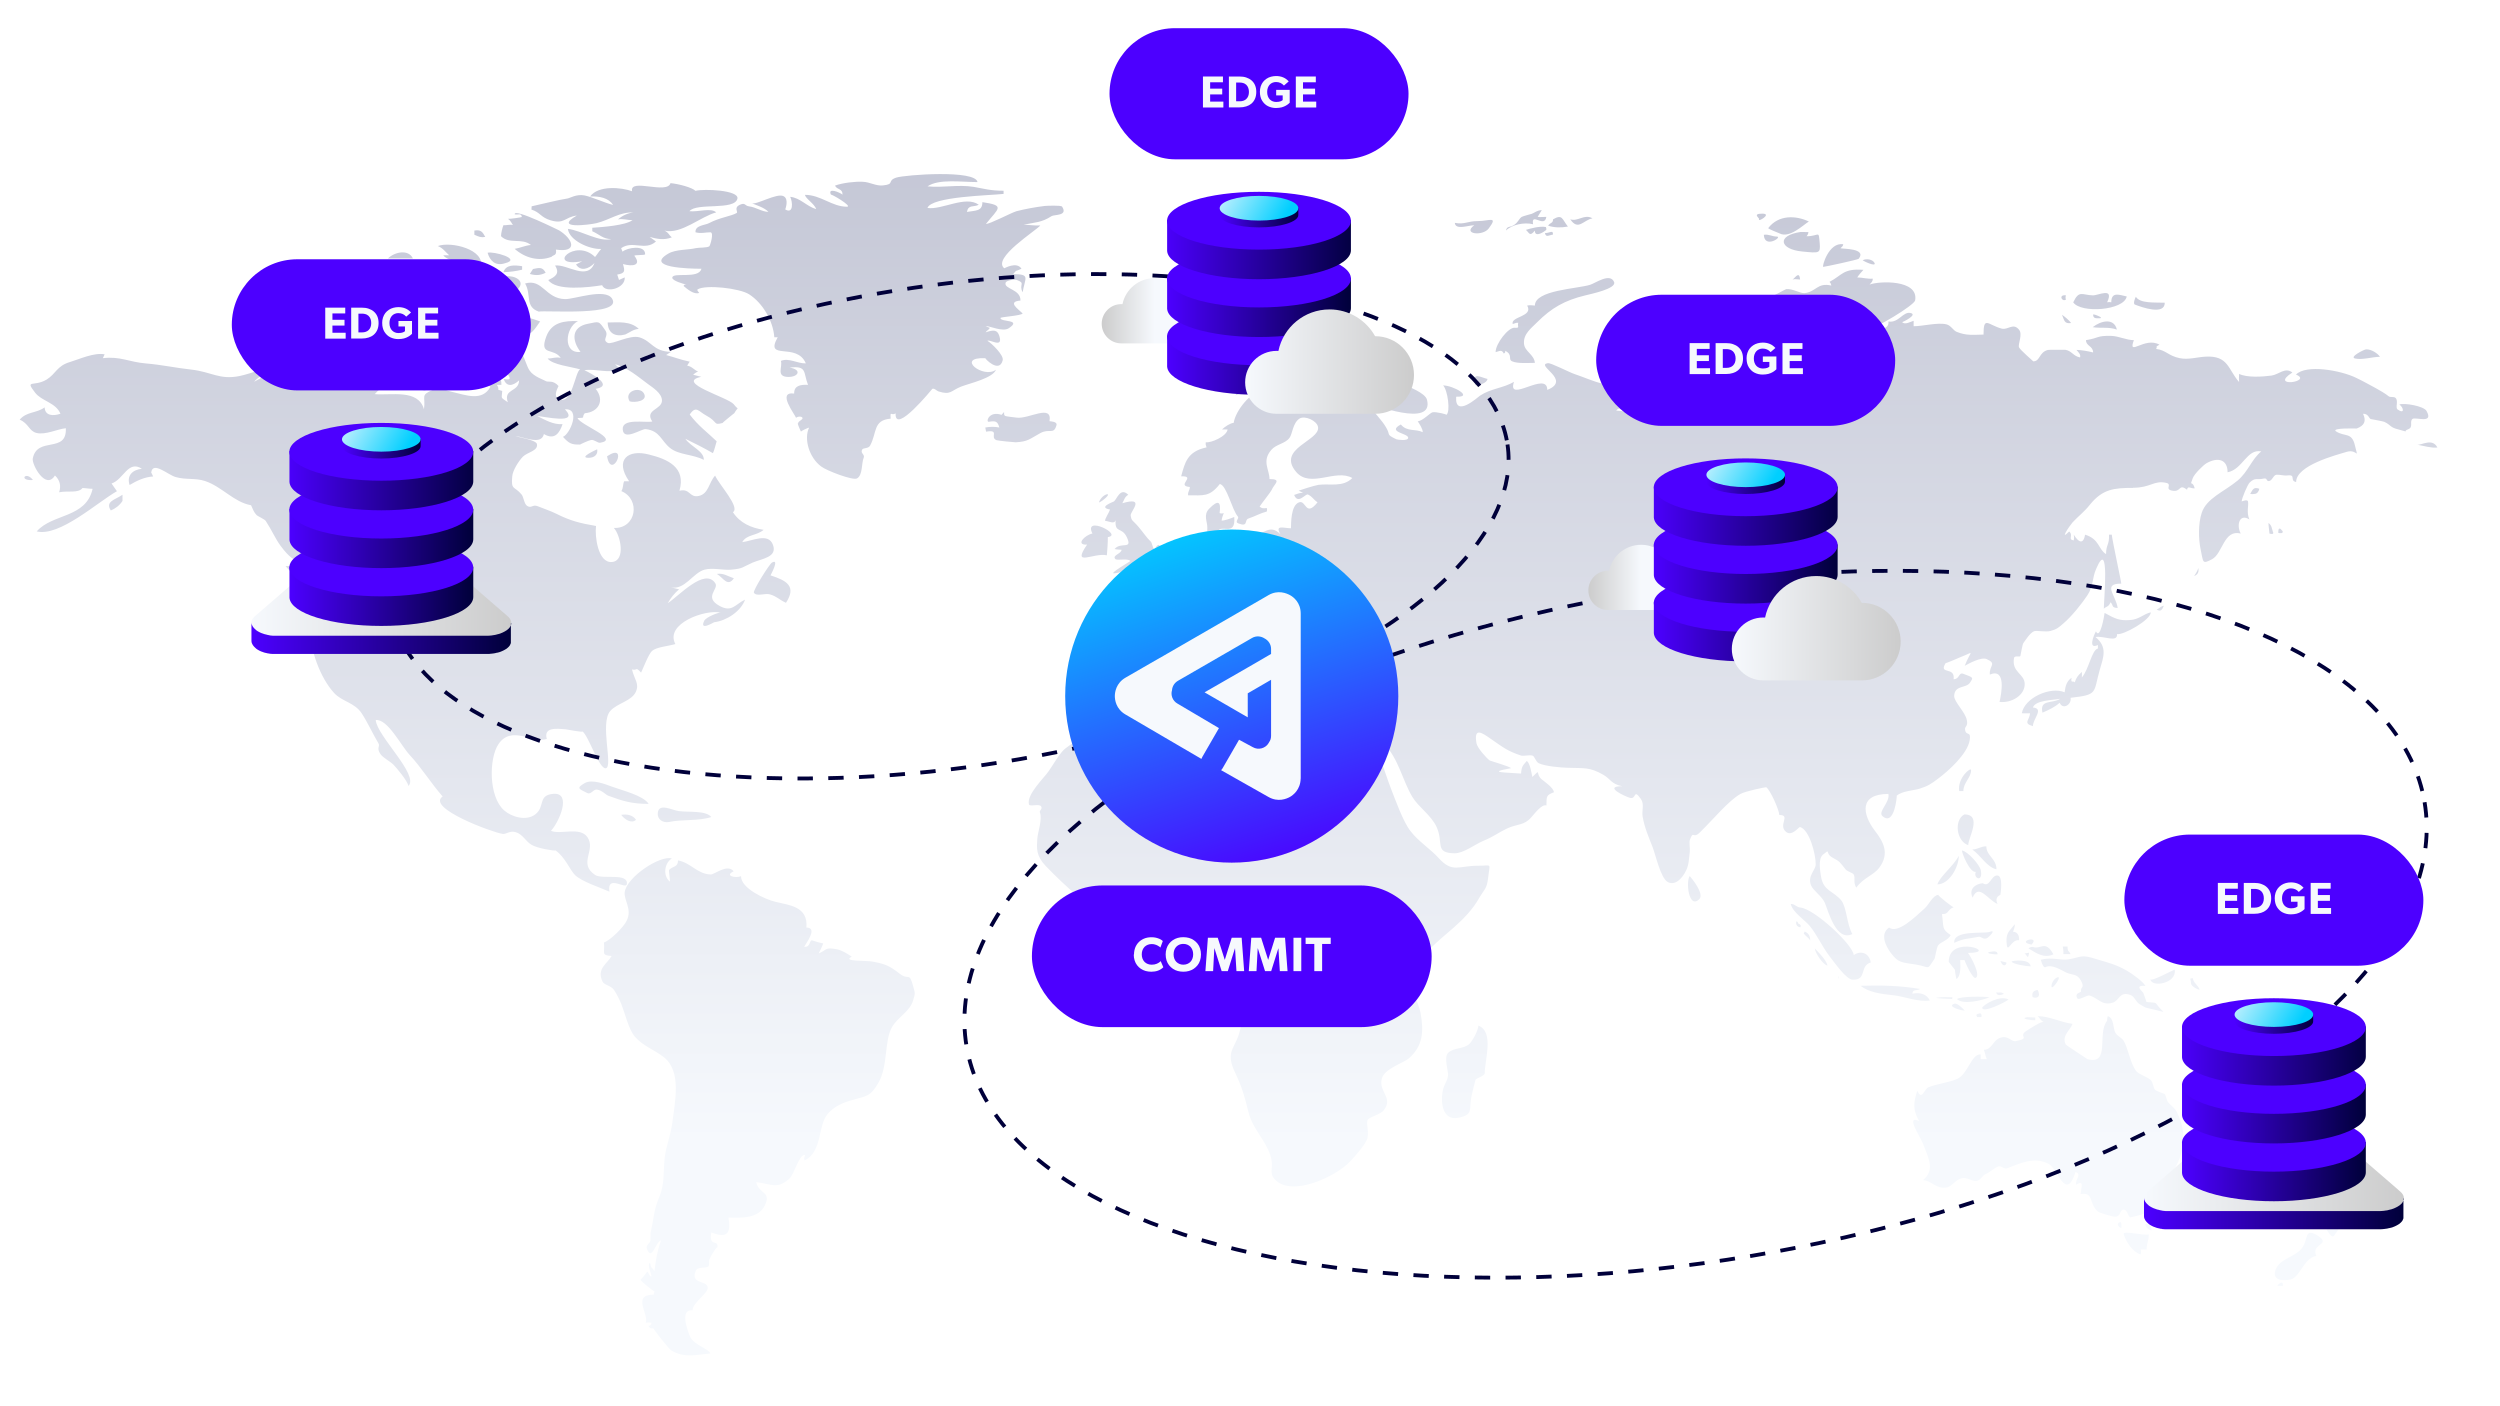 <svg id="eJHRb5FcKOD1" xmlns="http://www.w3.org/2000/svg" xmlns:xlink="http://www.w3.org/1999/xlink" viewBox="0 0 480 270" shape-rendering="geometricPrecision" text-rendering="geometricPrecision" project-id="d2bcc6f8b6834eb5b4c673a325421e64" export-id="e2bba607cf8142b98f9e966b9a78499b" cached="false">
<style><![CDATA[
#eJHRb5FcKOD5 {animation: eJHRb5FcKOD5_s_do 12000ms linear infinite normal forwards}@keyframes eJHRb5FcKOD5_s_do { 0% {stroke-dashoffset: 0} 100% {stroke-dashoffset: 200}} #eJHRb5FcKOD6 {animation: eJHRb5FcKOD6_s_do 12000ms linear infinite normal forwards}@keyframes eJHRb5FcKOD6_s_do { 0% {stroke-dashoffset: 0} 100% {stroke-dashoffset: -100}}
]]></style>
<defs><linearGradient id="eJHRb5FcKOD4-fill" x1="232.08" y1="213.35" x2="232.08" y2="-220.77" spreadMethod="pad" gradientUnits="userSpaceOnUse" gradientTransform="translate(0 0)"><stop id="eJHRb5FcKOD4-fill-0" offset="0%" stop-color="#f6f9fd"/><stop id="eJHRb5FcKOD4-fill-1" offset="100%" stop-color="#8486a3"/></linearGradient><filter id="eJHRb5FcKOD12-filter" x="-150%" y="-150%" width="400%" height="400%"><feGaussianBlur id="eJHRb5FcKOD12-filter-drop-shadow-0-blur" in="SourceAlpha" stdDeviation="3,3"/><feOffset id="eJHRb5FcKOD12-filter-drop-shadow-0-offset" dx="0" dy="3" result="tmp"/><feFlood id="eJHRb5FcKOD12-filter-drop-shadow-0-flood" flood-color="rgba(0,0,58,0.2)"/><feComposite id="eJHRb5FcKOD12-filter-drop-shadow-0-composite" operator="in" in2="tmp"/><feMerge id="eJHRb5FcKOD12-filter-drop-shadow-0-merge" result="result"><feMergeNode id="eJHRb5FcKOD12-filter-drop-shadow-0-merge-node-1"/><feMergeNode id="eJHRb5FcKOD12-filter-drop-shadow-0-merge-node-2" in="SourceGraphic"/></feMerge></filter><linearGradient id="eJHRb5FcKOD13-fill" x1="-11.33" y1="-34.14" x2="11.19" y2="33.67" spreadMethod="pad" gradientUnits="userSpaceOnUse" gradientTransform="translate(0 0)"><stop id="eJHRb5FcKOD13-fill-0" offset="0%" stop-color="#00cfff"/><stop id="eJHRb5FcKOD13-fill-1" offset="100%" stop-color="#4c00ff"/></linearGradient><linearGradient id="eJHRb5FcKOD17-fill" x1="321.39" y1="105.45" x2="301.14" y2="105.45" spreadMethod="pad" gradientUnits="userSpaceOnUse" gradientTransform="translate(0 0)"><stop id="eJHRb5FcKOD17-fill-0" offset="50%" stop-color="#f6f9fd"/><stop id="eJHRb5FcKOD17-fill-1" offset="100%" stop-color="#ccc"/></linearGradient><linearGradient id="eJHRb5FcKOD19-fill" x1="313.71" y1="115.9" x2="349" y2="115.9" spreadMethod="pad" gradientUnits="userSpaceOnUse" gradientTransform="translate(0 0)"><stop id="eJHRb5FcKOD19-fill-0" offset="0%" stop-color="#4c00ff"/><stop id="eJHRb5FcKOD19-fill-1" offset="100%" stop-color="#00003a"/></linearGradient><linearGradient id="eJHRb5FcKOD21-fill" x1="313.71" y1="104.8" x2="349" y2="104.8" spreadMethod="pad" gradientUnits="userSpaceOnUse" gradientTransform="translate(0 0)"><stop id="eJHRb5FcKOD21-fill-0" offset="0%" stop-color="#4c00ff"/><stop id="eJHRb5FcKOD21-fill-1" offset="100%" stop-color="#00003a"/></linearGradient><linearGradient id="eJHRb5FcKOD23-fill" x1="312.7" y1="93.7" x2="350.61" y2="93.7" spreadMethod="pad" gradientUnits="userSpaceOnUse" gradientTransform="translate(0 0)"><stop id="eJHRb5FcKOD23-fill-0" offset="0%" stop-color="#4c00ff"/><stop id="eJHRb5FcKOD23-fill-1" offset="100%" stop-color="#00003a"/></linearGradient><linearGradient id="eJHRb5FcKOD25-fill" x1="323.81" y1="87.56" x2="338.9" y2="87.56" spreadMethod="pad" gradientUnits="userSpaceOnUse" gradientTransform="translate(0 0)"><stop id="eJHRb5FcKOD25-fill-0" offset="0%" stop-color="#4c00ff"/><stop id="eJHRb5FcKOD25-fill-1" offset="100%" stop-color="#00003a"/></linearGradient><linearGradient id="eJHRb5FcKOD26-fill" x1="-9.31" y1="-5.59" x2="4.39" y2="2.64" spreadMethod="pad" gradientUnits="userSpaceOnUse" gradientTransform="translate(0 0)"><stop id="eJHRb5FcKOD26-fill-0" offset="0%" stop-color="#f6f9fd"/><stop id="eJHRb5FcKOD26-fill-1" offset="100%" stop-color="#00cfff"/></linearGradient><linearGradient id="eJHRb5FcKOD27-fill" x1="328.68" y1="115.21" x2="361.1" y2="115.21" spreadMethod="pad" gradientUnits="userSpaceOnUse" gradientTransform="translate(0 0)"><stop id="eJHRb5FcKOD27-fill-0" offset="0%" stop-color="#f6f9fd"/><stop id="eJHRb5FcKOD27-fill-1" offset="100%" stop-color="#ccc"/></linearGradient><linearGradient id="eJHRb5FcKOD29-fill" x1="227.94" y1="54.26" x2="207.69" y2="54.26" spreadMethod="pad" gradientUnits="userSpaceOnUse" gradientTransform="translate(0 0)"><stop id="eJHRb5FcKOD29-fill-0" offset="50%" stop-color="#f6f9fd"/><stop id="eJHRb5FcKOD29-fill-1" offset="100%" stop-color="#ccc"/></linearGradient><linearGradient id="eJHRb5FcKOD31-fill" x1="220.26" y1="64.72" x2="255.56" y2="64.72" spreadMethod="pad" gradientUnits="userSpaceOnUse" gradientTransform="translate(0 0)"><stop id="eJHRb5FcKOD31-fill-0" offset="0%" stop-color="#4c00ff"/><stop id="eJHRb5FcKOD31-fill-1" offset="100%" stop-color="#00003a"/></linearGradient><linearGradient id="eJHRb5FcKOD33-fill" x1="220.26" y1="53.62" x2="255.56" y2="53.62" spreadMethod="pad" gradientUnits="userSpaceOnUse" gradientTransform="translate(0 0)"><stop id="eJHRb5FcKOD33-fill-0" offset="0%" stop-color="#4c00ff"/><stop id="eJHRb5FcKOD33-fill-1" offset="100%" stop-color="#00003a"/></linearGradient><linearGradient id="eJHRb5FcKOD35-fill" x1="219.26" y1="42.52" x2="257.16" y2="42.52" spreadMethod="pad" gradientUnits="userSpaceOnUse" gradientTransform="translate(0 0)"><stop id="eJHRb5FcKOD35-fill-0" offset="0%" stop-color="#4c00ff"/><stop id="eJHRb5FcKOD35-fill-1" offset="100%" stop-color="#00003a"/></linearGradient><linearGradient id="eJHRb5FcKOD37-fill" x1="230.36" y1="36.38" x2="245.46" y2="36.38" spreadMethod="pad" gradientUnits="userSpaceOnUse" gradientTransform="translate(0 0)"><stop id="eJHRb5FcKOD37-fill-0" offset="0%" stop-color="#4c00ff"/><stop id="eJHRb5FcKOD37-fill-1" offset="100%" stop-color="#00003a"/></linearGradient><linearGradient id="eJHRb5FcKOD38-fill" x1="-9.31" y1="-5.59" x2="4.4" y2="2.63" spreadMethod="pad" gradientUnits="userSpaceOnUse" gradientTransform="translate(0 0)"><stop id="eJHRb5FcKOD38-fill-0" offset="0%" stop-color="#f6f9fd"/><stop id="eJHRb5FcKOD38-fill-1" offset="100%" stop-color="#00cfff"/></linearGradient><linearGradient id="eJHRb5FcKOD39-fill" x1="235.23" y1="64.03" x2="267.65" y2="64.03" spreadMethod="pad" gradientUnits="userSpaceOnUse" gradientTransform="translate(0 0)"><stop id="eJHRb5FcKOD39-fill-0" offset="0%" stop-color="#f6f9fd"/><stop id="eJHRb5FcKOD39-fill-1" offset="100%" stop-color="#ccc"/></linearGradient><linearGradient id="eJHRb5FcKOD42-fill" x1="44.45" y1="105.6" x2="94.34" y2="105.6" spreadMethod="pad" gradientUnits="userSpaceOnUse" gradientTransform="translate(0 0)"><stop id="eJHRb5FcKOD42-fill-0" offset="0%" stop-color="#f6f9fd"/><stop id="eJHRb5FcKOD42-fill-1" offset="100%" stop-color="#ccc"/></linearGradient><linearGradient id="eJHRb5FcKOD43-fill" x1="44.45" y1="117.23" x2="94.34" y2="117.23" spreadMethod="pad" gradientUnits="userSpaceOnUse" gradientTransform="translate(0 0)"><stop id="eJHRb5FcKOD43-fill-0" offset="0%" stop-color="#4c00ff"/><stop id="eJHRb5FcKOD43-fill-1" offset="100%" stop-color="#00003a"/></linearGradient><linearGradient id="eJHRb5FcKOD45-fill" x1="51.75" y1="109.09" x2="87.04" y2="109.09" spreadMethod="pad" gradientUnits="userSpaceOnUse" gradientTransform="translate(0 0)"><stop id="eJHRb5FcKOD45-fill-0" offset="0%" stop-color="#4c00ff"/><stop id="eJHRb5FcKOD45-fill-1" offset="100%" stop-color="#00003a"/></linearGradient><linearGradient id="eJHRb5FcKOD47-fill" x1="51.75" y1="97.99" x2="87.04" y2="97.99" spreadMethod="pad" gradientUnits="userSpaceOnUse" gradientTransform="translate(0 0)"><stop id="eJHRb5FcKOD47-fill-0" offset="0%" stop-color="#4c00ff"/><stop id="eJHRb5FcKOD47-fill-1" offset="100%" stop-color="#00003a"/></linearGradient><linearGradient id="eJHRb5FcKOD49-fill" x1="50.74" y1="86.89" x2="88.65" y2="86.89" spreadMethod="pad" gradientUnits="userSpaceOnUse" gradientTransform="translate(0 0)"><stop id="eJHRb5FcKOD49-fill-0" offset="0%" stop-color="#4c00ff"/><stop id="eJHRb5FcKOD49-fill-1" offset="100%" stop-color="#00003a"/></linearGradient><linearGradient id="eJHRb5FcKOD51-fill" x1="61.85" y1="80.75" x2="76.94" y2="80.75" spreadMethod="pad" gradientUnits="userSpaceOnUse" gradientTransform="translate(0 0)"><stop id="eJHRb5FcKOD51-fill-0" offset="0%" stop-color="#4c00ff"/><stop id="eJHRb5FcKOD51-fill-1" offset="100%" stop-color="#00003a"/></linearGradient><linearGradient id="eJHRb5FcKOD52-fill" x1="-9.31" y1="-5.59" x2="4.4" y2="2.64" spreadMethod="pad" gradientUnits="userSpaceOnUse" gradientTransform="translate(0 0)"><stop id="eJHRb5FcKOD52-fill-0" offset="0%" stop-color="#f6f9fd"/><stop id="eJHRb5FcKOD52-fill-1" offset="100%" stop-color="#00cfff"/></linearGradient><linearGradient id="eJHRb5FcKOD76-fill" x1="407.82" y1="216.06" x2="457.72" y2="216.06" spreadMethod="pad" gradientUnits="userSpaceOnUse" gradientTransform="translate(0 0)"><stop id="eJHRb5FcKOD76-fill-0" offset="0%" stop-color="#f6f9fd"/><stop id="eJHRb5FcKOD76-fill-1" offset="100%" stop-color="#ccc"/></linearGradient><linearGradient id="eJHRb5FcKOD77-fill" x1="407.82" y1="227.68" x2="457.72" y2="227.68" spreadMethod="pad" gradientUnits="userSpaceOnUse" gradientTransform="translate(0 0)"><stop id="eJHRb5FcKOD77-fill-0" offset="0%" stop-color="#4c00ff"/><stop id="eJHRb5FcKOD77-fill-1" offset="100%" stop-color="#00003a"/></linearGradient><linearGradient id="eJHRb5FcKOD79-fill" x1="415.12" y1="219.55" x2="450.41" y2="219.55" spreadMethod="pad" gradientUnits="userSpaceOnUse" gradientTransform="translate(0 0)"><stop id="eJHRb5FcKOD79-fill-0" offset="0%" stop-color="#4c00ff"/><stop id="eJHRb5FcKOD79-fill-1" offset="100%" stop-color="#00003a"/></linearGradient><linearGradient id="eJHRb5FcKOD81-fill" x1="415.12" y1="208.45" x2="450.41" y2="208.45" spreadMethod="pad" gradientUnits="userSpaceOnUse" gradientTransform="translate(0 0)"><stop id="eJHRb5FcKOD81-fill-0" offset="0%" stop-color="#4c00ff"/><stop id="eJHRb5FcKOD81-fill-1" offset="100%" stop-color="#00003a"/></linearGradient><linearGradient id="eJHRb5FcKOD83-fill" x1="414.11" y1="197.35" x2="452.02" y2="197.35" spreadMethod="pad" gradientUnits="userSpaceOnUse" gradientTransform="translate(0 0)"><stop id="eJHRb5FcKOD83-fill-0" offset="0%" stop-color="#4c00ff"/><stop id="eJHRb5FcKOD83-fill-1" offset="100%" stop-color="#00003a"/></linearGradient><linearGradient id="eJHRb5FcKOD85-fill" x1="425.22" y1="191.21" x2="440.31" y2="191.21" spreadMethod="pad" gradientUnits="userSpaceOnUse" gradientTransform="translate(0 0)"><stop id="eJHRb5FcKOD85-fill-0" offset="0%" stop-color="#4c00ff"/><stop id="eJHRb5FcKOD85-fill-1" offset="100%" stop-color="#00003a"/></linearGradient><linearGradient id="eJHRb5FcKOD86-fill" x1="-9.31" y1="-5.58" x2="4.39" y2="2.64" spreadMethod="pad" gradientUnits="userSpaceOnUse" gradientTransform="translate(0 0)"><stop id="eJHRb5FcKOD86-fill-0" offset="0%" stop-color="#f6f9fd"/><stop id="eJHRb5FcKOD86-fill-1" offset="100%" stop-color="#00cfff"/></linearGradient></defs><g transform="translate(3.817 5.409)"><g transform="translate(0 0.511)"><path d="M112.74,81.68c4.34-2.89.84,4.87,0,0v0Zm-3.54.3c1.18,0,1.83-.7,1.64-1.64-.38.19-3.61,1.64-1.64,1.64Zm7.04-23.68c.91-.42,1.48-.97,2.59-1.08-1.64-1.54-3.88-1.24-5.97-1.22.04,2.03,1.41,2.83,3.39,2.3h-.01ZM320.61,162.28c-.76.99-.23,6.35,1.79,4.49c1.14-.99-1.41-4.07-1.79-4.49Zm83.31,68.73c.49,1.6,1.79,3.5,3.27,3.92.11-.34.11-.65,0-.95h1.14c.04-1.33.42-1.64.42-2.89-1.03.27-4.94-.8-4.83-.08.08.23,0-.08,0,0Zm4.18-1.94c0,.68.61,1.14,1.18,1.25-.04-1.03-.46-1.25-1.18-1.25c0,.08.11,0,0,0Zm-4.91-.34c-.76.34-.26.95.27,1.14.04-.11.15-1.33-.27-1.14-.11.04.08-.04,0,0Zm32.37,11.07c2.21,0,2.7-4.07,5.36-4.6-1.18-2.43,3.23-2.05.08-3.99-2.51-1.48-1.52,1.06-3,2.7-1.29,1.48-3.76,1.83-4.71,3.54-.72,1.29-.49,2.74,2.28,2.36.08,0-.08,0,0,0l-.01-.01Zm-1.67.68c-.23.15-.3.27-.49.49h1.1c.04-.34-.04-.91-.61-.49-.11.08.08-.08,0,0Zm8.6-15.1c0,.65.04,2.4.04,2.55c0-.15-1.07-.08-1.07.72c0,1.03.76-.08.95.57-.04-.08,1.1,2.43,1.75,2.24.23-.08.88-1.29,1.3-1.67c2.02-1.9,3.38-4.19-.69-3.46c0-1.1-.46-2.82-1.22-1.14-.84-.53-.95-2.28-1.94-3.23-1.79-1.82.87,2.74.87,3.42h.01Zm-13.39-24c1.03,1.6,1.9,2.89,4.11,3.12-.19-.95-3.23-3.16-4.11-3.12Zm-43.63-12.02c-1.71.3.87.65,1.48.61v-.53c-.38-.04-1.98-.04-1.48-.08Zm15.29.69c-2.02,2.47.69,8.6-3.8,7.38.04,0-4.11-2.66-4.18-2.85-.76-1.71.84-2.59,1.33-3.92-2.28-.3-4.49-1.48-6.69-1.48.46.38.38.69,1.18,1.14-.42-.26-2.7,1.29-3.31,1.67-1.82,1.14.99,1.37-2.05,1.98-.99.19-1.45-1.22-3.08-.61-1.37.49-1.52,2.28-3.08,2.28.23.49.31,1.29.57,1.79h-1.18v-.91c-1.79-.11-2.4,3.69-4.45,4.68-1.52.72-3.92.95-5.59,1.64-.76.27-1.26,2.7-2.13.65-.72,2.28-.91,3.61.34,5.82-2.7-1.22.23,2.97.8,4.45c1.14,3,2.24,4.94-.04,6.92c1.56,0,2.47,1.71,4.45,1.41c1.14-.15,1.71-1.52,3-1.79.99-.27,2.05.72,2.93.49.91-.27.91-.99,1.67-1.29.72-.3,1.52-1.1,2.36-1.45.57-.27,1.06.57,1.75.34c2.4-.91,5.14-2.32,7.99-.84c1.67.91,3.31,7.38,5.13,1.56c1.29.42-.08,1.33.11,2.43c1.6-.95.99.38.87,1.82c2.63-.49,1.45,1.79,3.38,3.38.23.19,2.63.91,3.12.95c1.33.04.91-1.33,1.75-1.37.84,0,.84,1.6,1.41,1.48c2.7-.57,5.52-1.6,6.5-4.11.65-1.64.8-3.35,1.82-5.1c2.05-3.5,2.43-7.15.53-10.92-.42-.87-.95-1.14-1.6-1.82-.46-.49-.46-1.33-.76-1.71-.08-.08-1.48-.49-1.83-.8-.42-.42-.38-1.45-.87-1.9-.65-.61-2.24-1.07-2.74-1.67-1.22-1.52-1.56-4.45-2.47-5.9-.26-.46-1.1-.8-1.56-1.48-.49-.84-.23-2.89-1.48-3.2-.08.27-.11.53-.11.84l.01.02Zm22.71-2.67c.38.61.8.42,1.3.23-.23-.69-1.67-1.07-1.3-.23.08.11-.04-.04,0,0Zm-6.62-4.52c0,.57,1.33,1.29,1.67,1.22-.3-.84-1.29-1.37-1.29-2.17-.15,0-.34,0-.53.08.11.38.15.49.15.87Zm-7.8-.8c.15,1.71,5.14.87,4.68-1.82-.26.04-4.68,2.47-4.68,1.82.04.19,0-.11,0,0Zm-22.63,3.38c0,.27,1.94.57.99-1.29-.8.11-1.14.53-.99,1.29Zm-6.96-.83c.11.72.87.57,1.48.3-.53-.46-.8-.15-1.48-.3Zm11.41-2.7c-.42.3-.8.95-.8,1.52c0,1.1,2.55-2.66.8-1.52Zm-1.9-2.17c1.25-.53,2.81.53,3.99,1.1c1.03.46,2.02.19,2.7,1.41.95,1.67-.11,1.22.08,2.17.08.27-1.33.23-.72,1.33.27.49,1.83-.65,2.36-.53c1.67.49,2.36,2.02,4.45,1.37c1.29-.38,1.26-2.24,3.38-1.48.84.3,1.03,1.33,1.75,1.75c1.45.84.72.57,2.66,1.03c2.93.65,1.98.88.53-1.14-.23-.3-1.64-.15-1.9-.34.15.11-.8-2.36-.61-1.75-.04-.19-1.82-1.48.46-1.29-.42-.8-2.51-2.32-3.58-2.93-1.98-1.14-3.5-1.52-5.71-2.17-3.12-1.03-2.97-.42-5.44,0-1.52.27-3.19-.49-5.36.08.23.84.57,1.64.95,1.41.08,0-.04.04,0,0l.01-.02Zm-10.73-2.89c-1.18.27,1.07.53,1.48.46c0-.76-.84-.57-1.48-.46Zm14-1.03c.08.61.15.72.11,1.45h1.37c-.23-.65-.57-.34-.57-1.45h-.91c0,.08.34-.04,0,0Zm-5.71.08c-.31-.04-.61.04-.88.27c1.41.84,2.93,2.02,4.79,1.14-1.56-2.85-2.47-.87-3.92-1.41h.01Zm-.3-.46c1.83-1.86-3.19-.61,0,0c.19-.23-.11-.04,0,0Zm-1.37,1.67c.49.23.69,1.48.91-.11-.69.11-.76.15-.91.11Zm-2.44,1.56c0,.49,2.85.95,3.65.95-.15-1.52-3.38-1.1-3.65-.95Zm-1.06.19c-.38-.08-.72-.19-1.1-.27.65,1.6,1.37.42,1.1.27-.19-.08.08.04,0,0Zm1.67-7.34c-.99,1.33-1.67,1.52-1.6,3.42.15,2.66.8-.57,2.4-.34.11-.87-.34-1.67-1.14-1.6.19-.53.34-.95.34-1.48-.15.19,0,.11,0,0Zm-12.7,7.23c0,0,1.37,1.75,1.22,1.56-.08-.08.19,1.56.27,1.75.95-.65.72-2.59.72-3.65h.84c.08.42,1.56,3.69,2.13,3.42c1.03-.46-.88-4.03-1.48-4.79c6.28,0-3.69-3.65-3.69,1.71h-.01Zm7.84-5.74c-1.07.38-7.04-.42-6.77,2.09c1.98-.91,2.51-.72,4.6-1.14.65-.15.84.57,1.64.27.42-.19,1.98-1.83.53-1.22-.08.04.26-.11,0,0Zm-1.41,14.53c0,1.18,4.56-1.07,5.06-1.56-1.79-.91-4.76,1.03-5.06,1.56Zm-.57,1.14c-.53.08-.68.26-.38.68h.8c.08-.34.04-.84-.42-.68-.19.08.11-.04,0,0Zm-4.26-2.78c1.18,1.18,4.87.23,6.24-.34-1.1-.19-5.71-.19-6.24.34Zm-.46.88c-1.71.53,1.41,1.37,1.94,1.33-.23-.27-1.37-1.45-1.94-1.33-.23.08.08,0,0,0Zm-3.38-1.15c-.99.08,2.43.27,3.12.27-.23.08-.27-.04-.15-.34-1.1,0-1.9-.11-2.97.08-.19,0,.19-.04,0,0v-.01Zm-14.69-2.28c1.56,1.22,3.73,1.56,6.39,1.83c2.09.23,4.68,1.33,6.92.99-.61-1.26-1.94-1.6-3.35-1.3.08-.95.76-.49,1.48-.91-3.88-.65-7.42-.72-11.45-.61h.01Zm-4.1-1.98c-.31.65-.11.95,0,0-.04.11,0,0,0,0Zm9.58-9.2c-1.79,1.26-.65,3.54.34,4.87c1.48,1.98,2.09,1.79,4.87,2.24c2.82.49,1.94,1.22,3.54-1.14.08-.11.34-1.98.65-2.51.42-.68,1.98-.99,2.43-2.02-1.79-1.18-1.29-1.48-1.67-4.03c1.37.08.95-.84,2.28-1.33.11.34-3.23-2.32-2.97-2.36-1.07.08-1.83,1.9-2.66,2.63-1.87,1.67-5.14,4.91-6.81,3.65Zm-14.26,3.99c.08.91,1.56,3.12,2.43,3.31-.19-1.22-2.43-3.2-2.43-3.31.04.23,0-.11,0,0Zm-2.17-2.96c.34.65.99.84,1.29,1.48c0-.8-.23-1.41-1.07-1.75-.27.65-.04.3-.23.26l.01.01Zm-.99-1.79c0-.19-.42-.76-.42-.15c0,.53.34.8.8.87.19-.34.04-.57-.38-.72Zm.45-3.08c-.76,0-1.18-.76-1.9-.68.34,1.6,2.81,3.16,3.65,4.22c1.33,1.6,2.4,3.99,3.8,5.82.95,1.18,3.2,4.49,4.45,4.49c2.82.08,1.22-2.63,3.46-3.31-.27-1.75-1.86-2.4-3.27-1.41-.15-2.02-7.53-8.82-10.2-9.13-.11,0,.31.04,0,0h.01Zm34.96-4.68c-1.45.15-2.74,1.14-1.94,2.78c1.18-2.85,2.89.42,4.79,1.22-.69-1.41.53-1.71.53-1.75.04-.26.61-3.73-.61-3.73s-1.41,2.4-2.78,1.48c-.19.04.11.08,0,0h.01Zm-3.99-6.28c-.04.49,1.52,4.34,2.66,4.11-.57,1.25,1.45,2.13.95-.34-.23-1.03-2.47-3.58-3.61-3.77c0,.19.08.04,0,0Zm1.98-.19c1.67,1.18,2.81,3.42,4.64,3.8c0-2.09-1.94-2.55-1.94-4.41-1.1,0-1.64.61-2.7.61.19.15.19,0,0,0Zm-2.59,1.22c-.99,1.94-3.58,3.88-4.11,5.48c2.24,0,4.11-3.27,4.11-5.48-.04.08,0,.23,0,0Zm1.06-7.95c-2.02,1.1-1.52,5.17.76,5.9-.08-1.29,2.81-5.9-.76-5.9Zm1.3-8.52c0-.65-2.66,1.52-2.28,4.03h.8c0-1.67,1.48-2.51,1.48-4.03Zm34.5-30.28c-1.33.27-2.21,1.37-3.99,1.48-1.94.15-2.81-.21-4.87-1.37-.08.61-.87,5.25-1.67,3.54-.38.65-1.6,3.58.38,2.62v.68c-1.18.23-1.75,4.07-3.08,5.55c0-.42.04-.65,0-1.07-.8.76-1.03,1.03-1.37,2.02-.3-.42-.8.3-.61-.88-.88.61-1.18,1.48-1.33,2.78-2.7-1.18-7.72,1.06-8.22,4.03.53.04,1.26,0,1.56,0c0,1.29-1.45,1.9.57,2.47c0-1.41,2.21-3.38,0-3.58.46-1.41,3.84-1.41,5.25-1.67-1.52.99-3.99.04-3.42,2.66c1.25-.53,2.43-1.1,3.31-1.9.61,1.45,2.36.3,2.09-.95c5.32-.61,4.34-.87,5.59-5.32.72-2.47,1.56-4.41-.8-6.35c1.6-.3,4.22,1.18,4.15-.57c1.14.27,6.47-2.7,6.47-4.18-.08.02,0,.1,0,0l-.01.01Zm2.51-1.27c-.57.1-.84.48-1.37.74.84.49,1.07-.04,1.37-.74-.08.02-.11.25,0,0Zm6.62-7.25c-.15.57-.49,1.07-.8,1.56c1.1-.44.8-1.33.8-1.56Zm16.16-7.11c-.11,0-.38-.67-.72-.38-.08.23-.11.49-.08.76.23.08,1.07.15.8-.38Zm-1.82.23c-.27-.76-.19-1.24-.87-1.77c0,.7.15,1.35.19,2.05.49.13.84.13.69-.29-.04-.11.04.08,0,0l-.01.01Zm-3.54-7.34c.53,0,.87-.61.91-.99-1.18-.44-1.29.27-1.75.99.27.06.57.06.84,0Zm31.26-9.44c1.14.19,2.7.68,3.84.53-.95-1.88-3.04-.42-3.84-.53.19.04-.11-.02,0,0ZM448.34,62.91c1.48.32,3.27-.32,4.79-.32-.38-.63-1.64-1.48-2.66-1.43-.34,0-3.27,1.46-2.13,1.75.08.02-.11-.04,0,0ZM406.08,52.56c1.33.51,5.74,2.11,5.74-.36-1.9-.08-4.75.19-5.55-1.14-.11.15-.61,1.33-.19,1.5.08.02-.11-.06,0,0Zm-8.1,4.34c1.63.25,3.08-.1,4.64.46-.53-2.3-3.08-1.71-4.64-.46Zm1.33-1.71c.91,0-.76-.76-1.25-.74c0,.82.53.74,1.25.74Zm-5.06-3.05c1.48,2.15,9.74,1.56,10.27-1.14-1.29-.25-2.97-1.05-2.97,1.12-.26-.06-.53-.06-.8,0c1.41-3-1.71-1.29-2.74-1.33-2.09-.06-2.63-1.07-3.77,1.35h.01Zm-1.4-.55c-.11-.23-.11-.53,0-.8-1.52-.21-.76,1.37,0,.8-.04-.08-.15.11,0,0Zm-.76,2.93c.46,1.08.42,1.77,1.75,1.58-.34-.49-1.26-1.26-1.75-1.58ZM356.1,44.57c-.38-.7-1.52-.89-2.28-.53.19.21,2.62,1.35,2.28.53-.04-.11.04.1,0,0Zm-15.74,3.18c.46-.15.99,0,1.45,0-.19-1.71-.91-.36-1.45,0Zm5.89-2.43c.27,0,6.66-1.37,6.81-1.56c1.6-2.05-3.16-1.86-3.5-2.02.31-.34.46-.34.53-.76-2.78-.48-4.15,4.34-3.84,4.34Zm-4.34-6.7c-4.71.68-4.03,3.35.31,3.75c3.27.32,3.5.4,3.35-1.58-.23-2.66-.04-1.35-2.51-1.35.27-.44.27-.34.34-.8-.49-.02-.99-.02-1.48-.02h-.01Zm-4.06.27c1.9,1.01,4.53-1.6,5.63-2.28-2.47-1.18-5.82-1.33-7.8,1.27.11.21,1.71.8,2.17,1.01.11.08-.04-.04,0,0Zm-.54.61c-.87,0-1.52-.49-2.47-.34.11,2.76,3.73.34,2.47.34Zm-2.77-4.4c-2.02,0-.46.86-.61,1.08-.38.67,2.63-1.08.61-1.08ZM281.78,66.83c-1.18-.21-3.12-1.6-2.28,1.2.76,0,2.17-.38,2.28-1.2-.08-.02,0,.08,0,0Zm5.21-9.82c-1.18-.11-3.65,3.02-3.65,4.68.69-.15,1.18-.59,1.56.27.27-.11.34-.3.27-.53c1.56.78.49,1.65,1.33,2.02c1.07.48,3.16.3,4.38.3-.15-1.64-1.98-2.17-2.09-3.69-.15-1.88,1.41-2.97,2.55-4.13c2.7-2.7,5.25-4.18,9.2-5.13c1.14-.29,6.05-1.29,5.55-2.57-.76-1.84-3.61.23-4.6.53-2.47.78-10.61,1.01-10.61,3.99-.53-.06-.99-.1-1.48,0c1.25,2.15-3.2,2.07-2.78,3.54.46-.11.57-.27,1.07-.23-.23.65.42,1.05-.69.95-.19,0,.23.04,0,0h-.01Zm20.35.61c1.06,0,1.67-.65,1.94-.8.57-.3-3.61.8-1.94.8Zm-9.66-21.43c1.52,2.28,2.55.11,4.26-.19-1.56-.91-2.78.68-4.26.19Zm-3.31,0c0,.8-.53.57-.95,1.22c1.18.38,2.43.42,3.8.17-1.14-1.43-1.03-2.45-2.85-1.39Zm-.46,2.43c-.38.11-.72.21-1.1.21.19.93.8.4,1.56.27-.08-.36,0-.59-.46-.48-.11.04.08,0,0,0Zm-4.75-.4c.65.55.72,1.39,1.71.13c0,1.52,1.94.1,2.2-.13.04-.19,0-.36-.08-.55-1.18-.23-3.08.3-3.84.55h.01Zm-3.84.13c1.1-1.14,3.5-1.64,5.21-1.22-.42-2.43,2.21.84,2.55-1.41-.57,0-1.1.08-1.67,0c.23-.34.65-1.12.8-1.29-.91,0-1.52.59-2.02.74.3-.1-1.64.42-1.83.55-.49.3-.68.99-1.37,1.48-.95.68-1.41.15-1.67,1.14v.01Zm-5.4-1.82c-2.02,0-2.51.7-4.41.34.11,1.45,2.59.46,3.73.46-2.36,1.71,1.64,2.15,2.78.61c1.86-2.49.11-1.41-2.09-1.41h-.01Zm-38.77,2.3c.46,1.12,2.89-.38,3.38.87-.68-.04-1.37.02-2.05,0c1.25,3.44,7.99.36,9.55-.55-1.52-1.67-3.65-.27-4.98-.68.23-.49.57-.4.46-.99-1.6.61-1.18.08-2.09,1.67-.61-1.52-4.94-1.88-4.26-.32.04.13-.08-.15,0,0h-.01Zm-2.7,5.13c0,.36-3.61.15-4.07,1.62.87-.19,3.61-.8,3.99-.34-.57.38-3.5.84-3.54,1.1-.08.46,2.55,1.73,3.12,2.49c1.75-1.31,3.42-3.9,3.42-5.72.53-.08,1.45-.08,1.94,0-.23,1.65.19.49.88,1.45.53.68-.53,1.27-.53,1.98c1.86-1.14,2.05.38,2.78.27.72-.11,2.05-.91,2.81-1.07-.8-1.1-1.63.15-1.63-1.43-.8.1-6.2-3.1-6.35-3.59-.23.11-.65.23-1.07,0c.15-.4.38-.65.49-1.07-2.05-.97-2.09.15-3.04.42.46-.15-.72,1.14-.87,1.18.3-.11-.49-1.62-.65-1.65.19.06-2.24.95-2.21.93.27-.42.38-.88.61-1.22-1.22.25-6.24,1.45-2.25,2.02c0,.51.11,1.81-.08,2.24-.72-.38-.65-1.03-1.56-1.22.38.72,1.82,3.08,1.82.95.84.08.91,1.33,2.09.93.49-.15.76-1.03,1.22-1.08.04,0,2.51-.23,2.66.82c0,.06-.04-.25,0,0l.02-.01ZM405.74,87.73c3.38,0,3.96-1.45,6.31-.95c1.29.27-.27,1.16,1.07,1.48c1.94.46,1.29-1.45,2.97-.15.15-.88.72-.17,1.48-.27-.42-1.67-1.07-.17-.38-1.94.27-.8,2.05-2.55,2.66-2.89c2.17-1.22,4.03-.72,4.03,1.75c2.93-.57,3.69-4.56,6.47-4.01-1.86,1.5-2.51,3.9-4.56,5.61-2.63,2.17-5.97,3.39-6.88,6.2-.69,2.09-.61,5-.23,6.88.57,2.62.26,3.04,2.2,2.02c2.09-1.1,2.25-5.78,5.52-4.94-.87-1.65-.23-3.92,1.67-2.7-.61-1.37-.11-2.62-.27-3.46-.11-.42-.91-.11-1.22,0c.04-.65,1.14-3.27,1.56-3.65c1.1-1.01,1.25-.42,2.66-.74.76-.17.46.51.99.48.68-.04.87-1.18,1.48-1.22.72-.04,1.41.23,2.13.13c1.71-.19.31,1.01,1.64,1.27c0-3.2,7.65-5.17,9.81-5.82c1.98-.53,2.17,1.75,1.48-1.2-.61-2.64-1.94-1.58-3.65-2.72-.95-.7,4.03-.53,3.99-.53c1.45-.57,1.9-1.37,1.22-2.83c1.03-.06,1.18.97,1.48,1.01.19.04,2.32.42,2.59.53c1.37.65,1.03,1.07,2.78,1.48c2.4.61.53.42,1.83-.06c1.03-.4.19-1.43.8-1.96.53-.48,4.18,1.07,2.7-1.56-.53-.93-4.3-1.58-5.21-1.22.84.57,1.07,1.94-.34.95-.49-.34.23-1.71-.42-2.24-.34-.27-.99-.04-1.29-.29-.49-.44-1.94-1.27-2.47-1.56-1.41-.74-2.28-1.27-3.77-1.98-3.04-1.48-9.62-2.62-11.56-.63c3.38,1.37-5.36,2.62-.69-.4-1.41-1.07-2.59.38-3.99.59-1.71.23-4.72.44-6.24-.32-.04.49-.04,1.05,0,1.56-2.13-2.38-2.02-5.13-6.47-4.87-1.67.1-3.27.63-4.94.29-2.21-.46-2.63-1.56-4.53-1.77.38-.49-.34-.3.65-.82-2.85-1.62-6.16,2.45-4.91-.87-1.45,0-2.89-.78-4.37-.82-2.85-.06-2.21.4-4.83.82c0,1.16,1.37,1.1,1.37,2.36-1.1-.27-2.09-.44-3.2-.49.27.34.91.87.69,1.45-1.3-.25-1.56-1.24-2.78-1.46.08,0-3.2-.04-3.39.02-1.75.46-1.45,2.19-2.81,2.19.04,0-2.55-2.21-2.74-2.7-.23-.59.76-2.51,0-3.39-1.14-1.37-2.09.11-3.31-.19-2.66-.72-3.5-2.53-3.5,1.14-2.09.04-3.27.23-5.17-.53-.69-.3-1.07-1.22-1.94-1.43-1.63-.42-4.56.36-6.31.36v-1.05c-.65.21-1.64.82-2.21.27.15-.02,3-1.41,1.67-1.75-1.48-.4-2.32,1.96-4.3,1.62.27,1.79-2.7,1.64-4.3,1.64c1.71-.17,9.24-4.75,9.43-5.69.72-4.07-7-3.73-8.75-3.04.34-.42.61-.51.61-1.14-.99.1-1.98-.23-2.97-.23.15-.3.99-1.29,1.18-1.46-3.92-.3-4.07,1.05-6.5,2.3.3.4.23.29.34.72-2.7-.63-2.89,1.2-5.14,1.45-.84.08-2.32-.91-3.54-.76-.23.04-2.74,1.56-3.84,1.83-1.14.27-2.05.4-3.42.87-.46.17-2.81,1.01-3.08,1.41-1.1,1.65,2.09.53.11,1.98-2.17,1.58-6.24-.46-8.44,1.5.61,1.39,4.53,3.67,2.32,3.84-.65.06-1.45-1.14-1.82-1.27-1.71-.59-2.85-.65-4.53-.29.61.3,1.41.23,1.41,1.14-5.02-.3.84.86.61,2.45-.84-1.27-3-.44-3.99-1.69-.34-.42.08-2.59-.34-3.39-.15.13-.34.19-.53.13c0,2.49-1.48,1.5-1.75,2.99c0,0,.42,4.15.49,4.3c1.45,2.34,1.07.23,2.81.91c2.21.86,2.09,2,2.09,3.44c0,.49,1.71.76,1.98.8-2.81,1.86-2.24-5.13-6.09-2.03c0,0,.15,1.84-.15,2.3-.53.88-1.1,1.2-1.82,1.6-2.05,1.16-2.02.68-4.64.49.57-.84,2.7-.68,3.76-1.6.99-.87,1.67-1.86,1.67-3.31-1.56.15-2.09-6.03-1.94-7.76h.87c.46-2.26-3.27-2.83-4.87-1.62-.23.15-2.78,4.3-2.85,4.49.46-1.22.46,2.95.08,2.19.34.72,1.03.55,1.48,1.54.3.63,1.75.61,1.48,1.62-.46,1.77-2.21-.65-2.28-.68-1.98-.53-3.5-1.24-5.4-1.88-.99-.32-4.56-2.19-5.13-2.09-2.51.38,4.68,3.25-.11,5.13c0-3.77-7.83,2.72-6.39-1.54-2.09,1.22-4.45,1.26-6.54,2.66-.34.23-4.87,4.37-4.56.19c3.42.11-.57-2.17-2.51-2.17.87.84,1.48,5.13.61,5.67.23-.11-2.02-.65-2.63-.51-.49.1-1.86,1.65-2.85,1.73.26.38,1.03,1.54.95,2.09-1.37-.7-3-.02-4.19-1.48-2.78,1.48,1.41,1.67,1.41,2.55c0,.68-2.09.38-2.28.29-2.09-1.01-1.03-.74-1.98-2.3-.76-1.33-2.43-3.02-3.69-4.68c1.1.23,12.97,4.91,11.56-.61-.34-1.31-3.58-2.55-4.79-3-1.94-.72-4.83-.19-5.71-.72.99-2.05-3-1.39-3.92-2.24c1.52,0,.76-.7-.04-1.1-1.94-1.05-1.14.27-2.55.27.15-.3.34-1.01.42-1.33-.42-.1-1.45-.1-1.86,0c.04.68-.08,1.07,0,1.67-.34-.86-.65-.68-1.29-1.29-.27,1.48-.91,2.11-.91.21.23-.11.72-.02.95-.02v-.87c-.57.1-4.22,2.05-2.89.61-2.85-.29-2.59,1.26-1.1,2.09-.8-.32-1.9-.04-2.74-.32c0,.78.11.99-.42,1.43c0-.97-1.41-1.86-2.36-1.77.38,1.35-.91,3.44-1.14,1.48-1.67,1.65-.11.48-.69,2.23-1.41-.55-1.07-.15-1.48-1.54-.57.19-.91.8-1.79,1.2.27.46.23.25.23.68-1.3,0-2.05.61-2.7,1.48c1.41-.46,3.46-1.75,4.98-1.01-2.02.46-4.94,3.86-5.32,6.3-.69.06-1.67.72-2.24,1.27.34,0,.72-.02,1.07,0-.15,1.31-3.23,2.64-4.19,2.45c0,.53-.08.3.15.99-3.69.78-4.15,2.91-4.87,5.55c3.04-.08-1.1,1.84,1.67,2.05-.04.76-.42.87-.34,1.6c3,0,4.11.34,6.09-2.17c1.33.23,2.32,4.93,3.46,6.24.34.38-.72,1.03.11,1.33c1.94.76,1.1-.65,1.9-.93c1.48-.51,2.28-1.03,3.54-1.35.08-.23.08-.46,0-.68-.72.1-.95.08-1.37-.27.42-.65,2.17-2.85,2.32-3.2.42-1.1,2.09-2.09-.42-2.09c0-1.79-1.52-3.44.34-5.59.91-1.1,2.66-1.18,3.5-2.32.57-.72.61-2.87,1.94-3.71c1.03-.63,3.38.44,3.54,1.65.42,2.62-8.06,4.11-4.18,8.63c2.74,3.16,7.53-.68,10.76,1.14-1.79,1.83-4.37,1.03-6.5,1.31-.8.13-3.76,1.08-3.8,1.12.31.13.53.27.84.4-.65,0-1.1.21-1.71.42.76,1.92,2.17-.3,2.66-.08.91.46.99.93,1.83,1.5-2.32,2.93-2.17-.49-3.54,0-1.63.57-1.52,4.11-1.56,4.98-1.37,0-3.16-.76-2.02,1.16-2.09-2.15-3.23.13-5.55.36-.76.04-4.11-1.9-4.34.25-.87-.06-1.75-.4-2.21-.74.23-2.36,3.58.99,3.23-3.2-.49.23-2.13.8-2.43.68.04-.38.26-1.07.42-1.43-.26.11-.57.11-.8,0c.31-2.23-.26-2.61-1.98-.86-1.22,1.22-.34,2.51-.38,3.69-.15,3.04.76,1.37-1.6,2.76-1.22.7-3.31,1.41-4.64,1.41c1.71,2.23-1.64,2-2.93,2.95-.11.11-1.18,2.53-1.56,2.64-1.26.4-2.05-.78-2.89-.68c1.98,3.4-1.94,1.01-3.12,1.92-1.41,1.1.38.72.84,1.41.69.93,1.45,1.29,2.13,2.7c3.84,7.68-5.48,2.93-9.24,4.53.72,2.47-.34,5.33.27,7.72.53,2.13-.19.8,1.67,2.02c1.18.76,1.79.04,2.93,1.41.23-.27.19-.42-.15-.38c1.94-.68,4.37-1.48,5.9-2.93.65-.57.95.15,1.41-.49.3-.42-.57-1.07-.53-1.1.23-.34.42-1.67.88-2.24.65-.76,3.38-1.56,3.84-1.98.57-.46-.38-1.45.65-2.09.84-.53,2.4.68,3.35.51.38-.06,2.17-2.23,3.12-2.07c1.33.23,2.62,2.74,3.73,3.61c3.27,2.55,9.05,6.01.87,6.01c2.21,3.84,5.63-.15,6.58-2.4h-1.18c0-.27.04-.49.08-.72.57.19,2.02.46,2.43.46-.84-1.6-3.16-3.46-5.21-3.77.23-1.27-1.9-2.87-2.85-2.81.3-4.26,3.04-.46,5.14,1.07c1.41,1.03,3.27,1.75,4.07,3.23.49.91,1.18,3.35,1.71,4.34-.57-.19-.72-.3-1.22-.19.42,1.14,1.03,1.71,1.83.8.8,4.18,3.58-.3,5.13-.57-.26-.42-.57-.8-1.1-.8.11.27.11.57,0,.8-.8,0-2.47-2.47-2.21-3c.8.46,1.26.72,2.17.3-.08-.23-.27-.3-.49-.3c3.08-4.53,4.75,7.19,5.25,7.19.53,0,.42-1.52.42-1.75c1.18,1.06,2.13.84,3.04.99-.95-.15,1.56-.65,1.52-.65.95-.04,1.41,1.18,2.97.8c0-.42-.04-.76,0-1.18c2.97.61,3.2,1.64,2.13,4.79-.38,1.1-1.75,2.89-2.7,3.31-1.18.49-2.24-.68-3.35-.11c1.71.8,2.89,5.86,4.79,3.92c2.89,3,3.58,7.11,5.48,10.27c1.18,1.98,3.65,3.54,4.68,5.82c1.37,3.08-.46,4.94,3.42,5.02c1.75,0,3.84-1.67,5.55-2.4c1.98-.8,2.97-1.64,4.53-2.36c2.05-.95,3.27-.53,4.68-2.17.65-.72,2.02-2.59,2.89-2.25c0-1.9.04-1.98,1.45-2.55-.15-.91-1.71-1.94-2.4-2.51-1.22-1.07,0-2.13-1.75-.42-.19-.8-.42-2.59-1.07-3.08-.76.91-.99.99-1.1,2.43-2.7-.23-6.92-.15-1.94-1.03-.08-.3-3.88-1.37-4.07-1.48-.61-.42-2.4-2.43-2.55-3.31-.53-3.12.99-2.09,2.81-.8c2.28,1.56,3.08,2.28,5.74,3.16.46.15,1.56-.15,2.17,0c.49.11.61,1.18,1.25,1.48c1.18.57,4.19.84,5.59.87c3.23.11,4.15-.15,6.77,1.33c1.41.8,1.52,1.79,3.65,2.21-3.73,0,.53,1.94,1.41,2.21c1.41.46.65-1.9,2.17.23.72.99.15,2.28.34,3.38.38,2.17,1.14,3.88,1.94,5.93.53,1.37,1.52,5.86,2.85,6.62c1.41.8,2.82-.61,3.58-2.24.53-1.07.53-2.32.69-3.54.08-.65-.19-1.83.04-2.36.68-1.83.53-.04,1.86-1.33c2.51-2.43,5.52-6.12,7.83-7.42.91-.53,4.87-1.33,4.94-1.29.76.49,2.51,4.41,2.51,5.33c2.32,0-.34,1.94,1.33,3.27c1.14.88,2.43-1.03,2.66-.95c1.79.49,3.04,5.25,3,7.19c0,1.06-1.6,2.17-.91,3.96.42,1.07,2.05,2.05,2.66,3.38.69,1.64,2.17,7.53,5.29,6.01-1.07-1.82-1.07-5.1-2.13-6.47-1.6-1.86-3.42-1.79-3.88-4.53-.08-.61-.68-3.35.34-4.22c1.64-1.33.27-.31,1.9.57c1.41.76,1.25.72,2.51,2.28.3.34,1.33.65,1.48.88.46.76-.15,1.41.53,2.59c1.33-1.9,3.38-2.4,4.45-3.88c1.98-2.7.76-4.95-.87-7.04-2.43-3.19-3.08-7.08,2.59-7.08.34,1.64-2.09,3.42-1.14,4.26c2.32,2.05,2.81-3.96,2.74-3.92c1.03-.91,3.2-.99,4.34-1.33c1.67-.53,2.24-.91,3.65-1.98c1.94-1.45,5.55-4.68,6.01-7.3.34-1.94-.69-.76-.88-2.05-.11-.72.61-.57.34-1.86-.3-1.56-2.47-3.5-2.43-4.64.08-2.13,2.28-1.41,3.04-2.55.68-1.03.68-.95-1.33-1.71-.87-.3-.65,1.06-1.82,1.06.34-2.55-2.97-.76-1.52-3.12-.08.15,2.63-1.03,2.78-1.1c2.97-1.14,2.09-1.48.87,1.64.88-.49,3.23-1.75,4.22-1.29c2.05.91.42,1.26.61,2.97c3.19-1.33,2.21,3.73,1.86,5.25c2.28.27,4.87-1.25,4.83-3.46-.04-1.98-2.55-2.21-2.05-4.98.11-.53,1.14-.11,1.22-.38.04-.08.38-2.21.57-2.47.46-.61,1.22-1.9,2.05-2.28.49-.19,2.28.21,3.2-.06c1.22-.34,1.56-.67,2.51-1.5c1.52-1.29,3.5-3.77,4.53-5.33c1.22-1.83.87-3.27,1.71-5.13c2.63-6.14,1.45,6.01,1.45,7.7.49-.51.88-.25,1.29-1.24.61.57.08,1.03,1.37,1.1-.34-2.47-3-4.68.69-4.68.08,0-1.75-8.41-1.82-9.4h-.53c.08,2.02-.57,1.86-.57,3.73-1.52-.91-1.22-2.87-4.03-3.73-.34,2.05-1.33,1.39-2.17,0c.08.42.08.68,0,1.1-1.22-.17,0-.95-.88-1.71-1.9,1.9-.04-.95.65-1.75c1.07-1.16,2.21-1.98,3.35-3.42c2.43-3,4.64-3.2,8.29-3.2l-.02-.03ZM208.63,89c-.65.21-1.29.93-1.45,1.56.57-.15,2.47-1.77,1.45-1.56-.27.08.08-.02,0,0Zm1.41,15.16c1.37,0,2.4-.95,3.19-1.08c1.18-.19,2.89.36,3.84-.06c1.71-.8,2.28-2.47,1.82-3.99-.3-.99-1.03.57-1.06.53-.46-.46-.38-1.24-.76-1.56-.61-.53-1.45-1.77-2.24-2.7-1.22-1.45-1.37-1.08-1.56-2.24-.11-.76,3-3.71-1.6-2.36.38-.65.42-1.2,1.14-1.62-1.52-1.52-2.17.82-2.74,1.27-.11.1-3.19,1.14-.76,1.56-.23.68-.99,1.73-.95,2.17.8.08,1.79.72,2.02-.15-.19,2.66,1.18,1.2,2.17,3.33c1.14,2.45-1.18.78-2.36,2.23.46.13.8.08,1.33.15c0,.74-1.82,1.05-1.22,1.75.38.42,2.28-.21,2.93.4-.26.21-4.03,2.38-3.19,2.38v-.01ZM208.9,97.2c3-.44-4.79-4.3-2.97-.68-1.45.27-3.35,2.24-1.03,2.13-3.04,4.43,1.22,1.48,3.8,2.05.08-1.07.19-2.19.19-3.5h.01Zm72.35,102.96c0-2.59,1.86-7.95-1.22-9.17c0,.91-1.18,3.04-1.75,3.54-1.14,1.03-2.89.61-4.07,1.71-.87.88.11,3.61,0,4.34-.19,1.37-.8,1.52-1.07,3.23-.38,2.24.15,5.52,3.12,4.87c2.85-.61,1.94-1.48,2.43-4.03.04-.31.76-3.2.8-3.27.23-.3,1.75-.76,1.75-1.22h.01Zm-22.44-64.51c-1.29-3.08-2.05-1.9-4.87-2.24-4.11-.49-7.27-1.83-11.11-2.7c0,3.73.08,3.04-2.43,3.08.53-.04-2.21-.8-1.94-.69h-1.98c-.19-.34-.34-.72-.38-1.1-1.22-.38-4.83-.99-5.55-1.98-1.41-1.86,1.56-2.21-.95-3.84.65-.53.57-.61,1.48-.8-1.25-2.17-4.75-.15-6.62-.11-1.98.04-4.11-.84-6.62.27-1.71.72-2.89,1.71-5.14,1.67-2.74-.04-4.22-1.94-4.22,1.6h-2.02c.91,3.31-1.48,1.18-2.02,2.25-.88,1.75-.57,3.8-1.37,4.91-.46.65-2.24,1.52-2.97,2.43-.8.91-1.71,2.51-2.59,3.77-.84,1.25-4.26,4.45-3.77,6.35.11.53,2.05-.23,2.36.42.27.49-.38.76-.27,1.07.53,1.41-.38,3.73-.49,5.14-.11,1.75-.27,3.23,1.63,5.21c2.05,2.13,3.96,3.92,6.24,5.9.76.69,1.14,2.24,2.81,2.59c1.9.34,2.13-.46,3.92-.68c1.56-.19,2.74.49,3.8.46c2.24-.08,2.09-.95,3.92-1.56c1.48-.49,4.68-.38,5.55,0c1.33.61.99,1.6,3,2.05c3.46.76,3.27-.95,3.35,2.7.04,1.71-.65,3.88-1.64,4.87c4.34,1.37,7.19,10.23,6.5,14.45-.69,4.26-3.27,4.41-1.07,8.94c1.33,2.82,1.79,4.49,2.55,7.57.8,3.2,3.27,5.36,4.19,8.25.8,2.47-.42,3.23.84,4.6c3.27,3.58,11.91-.65,14.45-3.39.99-1.06,2.66-2.93,3.23-4.18.57-1.26-.19-3.04.15-3.8.26-.61,2.43-.99,3.12-1.9c1.83-2.4-.95-3.42-.42-5.93.42-2.05,4.19-3.08,5.29-4.07c2.66-2.4,2.82-5.1,2.17-8.71-.38-2.02-2.28-5.06-1.48-7.53c1.03-3.31,5.29-6.54,7.83-8.79c1.86-1.64,3.73-3.54,4.98-5.82.87-1.48,1.41-1.64,1.64-3.65.34-3.16.84-2.4-1.9-2.43-3.8,0-4.91,1.45-7.57-1.45-1.52-1.71-3.96-3.27-5.4-5.17-1.45-1.82-2.93-6.05-3.8-8.25-1.29-3.35-2.05-6.77-4.45-9.74-.11-.23.15.19,0,0l.04-.04ZM121.26,239.19c-.53-.11-.49-.95-.87-.95.15,0-1.22,1.6-1.22,1.56c0,.26,2.51,2.2,2.7,2.28-.11.19-.19.38-.15.57-4.34,0-.87,3.81-1.56,5.4.42-.08.68-.08,1.1,0c0,.38-.19.57-.61.61.68.76.34.31,1.03.49-.23-.08,2.85,3.84,3.35,4.19c2.59,1.6,5.06.8,7.53.61-.11-.8-3.23-1.67-3.88-3.23-.61-1.48-1.98-5.32.49-5.06c0-1.56,3.12-3.31,2.89-4.45-.23-1.33-3.39-.53-2.28-3.16.34-.84,2.05-.38,2.43-.84.3-.42-.11-1.1.34-1.6-.3.34,1.6-2.97,1.33-1.75.46-2.17-1.6.04-1.14-3.16c3.16,1.25,3.8.11,3.31-2.85c2.62.08,5.78.19,7-2.36c1.29-2.7-1.18-2.09-1.67-4.45c2.93.38,4.03,1.41,6.31-.61c1.07-.95,1.9-4.79,3.08-4.6-.15.53-.27.57-.11,1.07c3.46-1.71,2.51-6.66,4.41-8.9c1.22-1.48,2.93-2.2,4.68-2.7c2.78-.8,3.54-.61,5.1-3.35c1.86-3.2,1.1-8.06,2.59-10.65c1.07-1.9,3.46-3,4.07-5.17.46-1.45.34-1.37,0-2.7-.8-2.89-.76-.99-2.59-2.4-1.94-1.52-2.74-1.86-5.17-2.32-1.33-.26-5.97.04-4.03-.95-.72-.49-1.86-1.22-2.81-1.41-2.4-.46-1.86.08-3.54.8.15-.23.87-1.83.87-1.94-.61-.08-1.48-.38-2.09-.57s-.27,1.37-1.56,1.22c.27-.57,2.74-3.69.42-3.69.38-4.11-3.42-4.3-5.93-4.94-2.05-.49-6.62-2.59-6.62-4.91-1.14.42-3.23-.11-1.41-.95-1.22-1.52-3.69.65-4.41.61-2.59-.08-3.8-2.25-6.28-2.7c0,1.33-.91,1.03-1.71,1.82-.11.11.23,1.94.15,2.25-1.41-1.14-1.03-3.58.38-4.45-2.28-.65-8.67,3.58-9.05,6.47-.19,1.6,1.48,3.27.38,5.48-.57,1.22-3.08,3.73-4.37,4.19.23,2.05-.65,2.43,1.48,2.59-.87,1.52-2.93,2.43-1.75,4.91.27.65,1.6.76,2.17,1.56.53.76,1.1,1.94,1.45,2.78.72,1.83,1.41,4.87,2.59,6.24c1.64,1.86,3.58,2.4,5.59,3.96c3.39,2.7,2.13,8.41,1.6,12.59-.3,2.28-1.18,4.45-1.45,6.58-.3,2.51,0,5.14-.99,7.49-1.14,2.63-1.07,4.15-1.75,7.11.04-.19-.04,1.94,0,1.41-.04.46-.91.91-.72,1.48.95,2.81,1.75-1.41,2.74-1.48-.72,1.98-.99,3.65-1.26,5.9-.53-.91-.65-.42-.84-1.64-.65.34.3,2.17.27,2.7l-.01-.03Zm3.39-87.29c2.36-.53,5.74-.15,8.1-.95-1.03-1.29-4.26-.88-6.24-1.14-1.26-.15-3.84-1.64-4.03.34-.15,1.26.99,1.98,2.17,1.75.27-.08-.19.04,0,0Zm-6.35-.42c-.57-.87-1.67-1.14-2.85-.95.72.95,2.02,1.75,2.85.95-.11-.15-.23.23,0,0Zm2.43-3.05c-1.03-1.64-5.25-2.63-7.04-3.31-1.18-.42-3.8-1.52-5.25-.68-1.6.95-1.22,1.07.49,1.9.76.38,1.18-.8,1.9-.65.99.15,1.64.99,2.17,1.18c2.78,1.03,4.53,1.56,7.72,1.56h.01Zm65.31-73.37c1.26-.19,1.67-.15,2.02,1.1-.91-.17-1.75-.17-2.7,0c.04.27.11.53.15.8c2.74-.46.61,1.1,2.02,1.64.3.1,3.5.42,3.65.4c2.43-.13,2.66-.63,4.76-1.77c1.75-.95,2.55.38,3.08-1.48.23-.74-1.07-.76-1.33-.8.57-3.39-3.99-.38-6.28-.68-.34-.02-2.36-.3-1.98-.27-.99-.08.08-1.52-.95-.27-2.47-.84-3.08,1.48-2.43,1.33.19-.02-.19.04,0,0h-.01ZM144.39,102.1c-.53.34-3.69,5.4-3.46,5.78.49.8,2.17.04,3.08.32c1.37.4,1.67.97,3.08,1.62c2.09-3.2.11-4.28-2.97-5.27-.04.06,1.86-3.37.27-2.45-.19.11.15-.08,0,0Zm-7.3,3.01c-1.37-.46-1.94-1.01-3.27-.84c1.26.76,2.05,2.59,3.27.84-.19-.08-.08.08,0,0Zm38.15-36.38c.38-.13.8.4,1.1.49c2.4.78,2.4-.13,4.37-.91c1.75-.67,6.09-1.62,6.7-3.25-2.36,1.84-7.91-2.45-2.02-2.21-.23-.02,2.66,3.02,3.31.4.26-.97-2.17-3.31-2.93-3.73.42-.38,3.08,1.56,2.28-.95-.38-1.18-1.07-1.2-2.63-.68.3-.46.61-.42.8-.87-.27-.08-.53-.19-.8-.34.87,0,3.31,1.18,4.45.42c2.63-1.75-1.6-1.12-1.6-1.96c0-.23,3.99-.42,4.26-.88-.84-.84-3.04-2.26-.42-2.47.08-2.21-3.23-2.19-2.85-3.42.15-.49,1.75-.68,2.17-.53c1.75.65.3.8,1.1,2.36.46-2.81,1.56-3.48-1.82-3.48.91-1.05.04-.29,1.6-1.05-.95-1.45-3.27-.06-3.31-.08-2.4-1.94,6.12-7.23,6.92-8.22-1.1.06-2.13-.13-3.2-.15c2.21-.46,3.46-.4,5.36-1.64.49-.34,3.23,0,2.02-1.83-.23-.3-3.04-.15-3.31-.13-1.98.25-3.8.59-5.44,1.01-1.03.3-5.25,2.55-5.86,2.43c2.43-3.04,3.77-3.5-.69-4.17c0,1.77-1.25,1.58-2.97,1.88.27-1.45,1.26-.87,2.28-1.37-2.51-1.86-7.11,1.03-9.85.61.72-2.21,12.02-2.4,14.61-2.7v-.61c-2.59,0-3.76-.4-5.74-.74-3-.49-5.93.21-8.86-.1c2.13-1.48,6.5-.82,9.59-.82-.34-2.4-13.85-1.41-15.6-.86-1.86.63-.19,1.26-2.55,1.5-1.37.15-2.51-.67-3.92-.7-1.29-.08-3.84.19-5.29.74.42.86,1.45.49,1.45,1.73-.53-.44-2.97-1.45-2.21.04-.19-.36,4.3,2.28,3.04,2.28-2.85,0-5.02-2.28-8.03-2.28c0,.65,1.86,1.75,2.13,2.74-1.83-.53-3.04-2.17-4.98-2.36.49.99.65,3.37-.95,2.42c0-.02.76-1.96-.3-2.53-1.26-.72-5.33,1.77-6.16,1.33.91.38,2.51.87,3.23,1.67-1.29-.02-2.4-.91-3.73-1.06-.87-.11-.65-.82-1.83-.27-1.1.53-.23,1.37-.53,1.54-1.07.63-3.27.86-5.29,1.94-.8.44-2.74.4-2.62,1.77c1.18.3,1.75,0,2.85,0c.76,0-.04,2.55-.19,2.68-.38.32-2.05.23-2.59.36-1.41.36-3.88.21-5.29,1.05-4.6,2.68,3.88,2.91,6.35,2.91-.49,2.07-5.59.55-5.59,1.73c0,.59,2.21,1.2,2.7,1.31-.38,0-.42,0-.53.27.68.57,1.98,1.71,3,1.33-.08-.15-.53-.53-.3-.68c1.52-.95,8.06-.23,9.89.95c2.59,1.67,4.6,5.08,4.83,8.24h.65c-2.59,4.64,3.65.84,5.4,5.02-1.67.04-3.23-1.12-4.79-.48.38,1.14-.99,3.02,1.37,3.08c2.05.04,2.7-1.43.3-1.79c3.42-.42,2.59.91,3.54,3.31-1.52-.08-2.7.19-2.66,1.67-3.39-.44.15,3.99.38,4.7-.08-.19.99-.48,1.22-.04.15.36-1.1.78-.76,1.08-.53-.49.61,1.9.46,1.56c0-.08,1.33-.76,1.56-.74-1.03,2.11,0,5.72,2.32,7.44c1.03.8,6.09,2.74,6.88,2.3c1.14-.63.84-2.95,1.29-3.97.27-.65-.68-.84-.3-1.56.19-.4,1.18-.15,1.52-.76c1.37-2.51.53-4.91,3.96-5.19-.11-1.64.08-.48.95-1.01-.23,4.26,7.04-4.72,7.07-4.74l.03.02Zm-73.8-20.9c1.45,2.21,7.95,1.41,10.35,1.01.65,1.62,4.49.63,4.34-1.5-.38.19-.72.34-1.1.49-.11-.34-.23-.68-.34-1.03c1.56-.27,1.48-.68,1.1-2.02c1.94.53,3.58.23,2.21-1.56-.19-.27,2.05-.06,2.05-.34c0-1.86-3.46-1.26-4.34-.48-.08-.21-.19-.44-.27-.67c2.21-1.56,4.6.61,6.69-1.29-.42-.3-.8-.57-1.22-.87c1.41.38,2.74.68,4.26.08-.65-.53-.57-.91-1.41-1.29c3.2.76,6.96-2.72,9.93-3.5-.95-.95-3.5-.04-5.13-.23c1.33-1.71,8.71-.06,9.21-2.43.3-1.62-6.43-1.9-8.06-1.48-.61-.63-3.2-1.33-4.79-1.48-.65,2.24-7.91-1.05-7.38,1.56-2.02-.76-6.5-1.18-8.06,1.01c1.71-.1,3.58.25,4.41,1.62-1.71-.44-3.99-1.52-5.48-1.83-1.56-.3-2.81.53-3.27.59-1.64.23-4.91,1.08-6.88,1.5c0,.21-.04.42-.04.63c1.67.51,1.79,1.5,3.65,2.05c2.66.82,2.74-.61,5.06-.91-4.64,2.7,2.55,1.77,3.8,1.46c2.59-.65,4.37-2.15,7.08-2.05-1.07.11-2.13.59-2.97,1.33.99-.17,1.83.15,2.78.15-1.37,1.01-5.74,1.33-7.72,1.46v.67c1.33.57,2.09,1.52,3.65,1.5-2.28.63-5.74-1.64-8.33-1.96.23,2.21,4.15,3.97,6.39,3.86-.53.59-.76,1.05-1.18,1.54-3.84-3.78-9.62,2.09-2.47.82-.38.21-.76.4-1.18.61.84,1.37,2.4.93,3.54-.27-1.33,3.5-5.21.17-7.57.48.99,1.54.04,2.17-1.29,2.78l-.02-.01Zm.61-4.42c.38-.46,1.07-.17.87-1.41c4.3.65,3.31-2.02.61-3.69.15.1-8.71-4.37-8.52-3.08.65.15,1.22-.3,1.37.49c0,.11-2.4.42-2.66.38.57.38.72.93.95,1.16-.65-.1-1.22.1-1.83.06-.19.48-.46,1.5-.46,2.11c1.6,1.62,3.99.25,5.74,1.69-1.07.08-2.13.59-3.12.74c2.02,1.79,4.68,2.45,7.04,1.54l.01.01Zm-3.53,2.32c-.19.3-.38.61-.61.95c1.18.34,2.02.27,3.04-.23-.61-1.18-1.26-.95-2.43-.72Zm1.1,8.18c1.33-.29,16.28.95,14.07-2.51-1.33-2.05-7.23.15-9.01.11-3.8-.08-4.3-3.99-7.68-3c1.26,2.15-.08,4.45,2.62,5.4Zm-9.4.27h.95c-.42-1.03-.42-.21-.95,0Zm2.1-1.69c.68.63,4.37,2.32,3.99-.06-.3-1.96-3.39-1.03-3.99.06Zm3.31-2.91c1.52-1.56-.68-2.68-2.28-2.43-3.31.53.76,2.45,2.28,2.43Zm-2.78-3.24c1.22-.04,2.4-.19,3.58-.48v-.67c-1.48-.23-3.12-.34-3.58,1.14v.01Zm.26-1.71c3.39-.82-2.24-2.36-3.31-2.02.46,1.6,1.56,2.59,3.31,2.02Zm-3.76-5.06c-.49-.93-.84-1.45-2.09-1.22v.8c.91.4,1.26.57,2.09.42Zm-.88,5.82c.99-3.39-5.71-5.02-8.22-4.07.99.4,1.48,1.16,2.17,1.77h-1.14c.99,1.37,5.25,1.56,7.19,2.3Zm-2.58.13c-.84-.32-1.1-.82-2.17-.55.42,1.18,1.06.8,2.17.55Zm-.61,5.88c1.37-.68,2.21-.15,2.51,1.43c1.79-.08,3.16-.7,2.93-2.64-.23-2.11-2.36-1.22-4.3-1.96.68.48,1.41,1.16,1.79,1.88-.08-.11-2.7-1.14-3.2-1.2.11.57.15,1.1.34,1.69-1.26-.97-1.83-2.55-3.58-2.72-.23,2.03,1.64,3.06,3.5,3.52h.01Zm-3.92.55c.15.1,1.48,1.64,1.48.06c0-.89-1.29-.06-1.48-.06Zm.46-5.08c-.49-.8-1.07-1.37-1.94-1.75.08,1.35.72,2.11,1.94,1.75Zm35.26,24.27c.95.3,3.65-.04,2.7-1.58-.84-1.35-3.88-.32-2.7,1.58ZM95.21,59.71c.42-.72,1.07-.46,1.03-1.56c1.9.68,2.66-.99,3.65-2.36-1.37-.51-4.3-1.46-5.55-.59-1.1.8-1.56,5.19.87,4.51Zm-5.94,2.11c3.12,0,3.73-2.83.72-4.2c2.28-.72.49-2.11-.8-2.53-.23-.08-2.05.93-3.12.7c1.9,2,.46,3.27-1.67,2.09.11,1.37,3.61,3.27,4.87,3.94ZM81.7,57.54c.57-1.84-1.79-2.23-2.93-1.2c1.07,1.01,1.83,1.67,2.93,1.2ZM77.22,56c.11.11.87.97,0,0v0ZM70.67,43.7h4.79c-.84-1.81-3.5-1.27-4.79,0Zm1.37,2.98c1.33-.02,3.04-.17,1.86-1.48.57-.27.8-.04,1.18-.68-1.6-.15-3.16-.08-4.49.8.27.91.76,1.03,1.45,1.37v-.01Zm-2.39-1.21c-.42-.87-.53-1.46-1.83-1.24.3,1.12.87,1.01,1.83,1.24Zm-1.34,3.36c-1.94.55-3.84,2.53-2.51,3.63c1.22.95,5.59-.04,7.11.1-.53.59-3.69.02-3.46,1.12.27,1.26,2.62.46,3.42.32c1.64-.3,7.84-1.12,7.38-3.4.19.88-4.07-2.36-3.69-2.24-1.98-.57-2.74.57-1.71,2.36.38.15.99-.08,1.14.38.19.74-6.69-1.9-7.68-2.26v-.01Zm.39-1.27c.46.19.57.89,1.64.67c0-.21-.04-.46-.08-.67-.49.11-1.03.11-1.56,0Zm-5.41,2.89c-.23.27-.46.55-.68.82c1.48-.02,1.22.25,1.98-1.16-.42.11-.84.23-1.29.34h-.01Zm2.17-1.69c1.14-.4,1.71-1.27,1.9-2.57-4.11-.99-5.4,2.78-9.13,3.18c1.75,2.66,4.37.25,5.93-1.2.42,1.18.87.34,1.29.59h.01Zm.95,17.65c2.93-.23,3,1.29,5.29,1.9c2.24.63,3.99-.97,6.01-1.35c1.22-.23,9.24,1.08,6.43-1.14c1.1.02,1.48-.59,2.17-.89-2.51-1.71-3.54-1.69-4.79-4.07-.46-.93-2.59-5.42-4.3-3.27-.76.99,2.09,3.33-.04,3.16-1.1-.1-1.03-3-3.04-3.12.23.42.42.91.65,1.37-.84.34-1.26.46-2.13.67.19-.38.3-.93.46-1.35-1.52-.57-2.93-.27-3.8.27.68-2.53-1.71-1.33-2.97-.78-2.21.99-2.28,1.48-3.31,3.21c1.48.59,3.08-.38,4.45.68-1.1.11-2.13.51-2.97,1.16c1.52.8,6.39-.42,7.19.93.27.51-5.36.76-6.24,1.27.3.46.65.91.95,1.35h-.01Zm11.3,2.64c1.22-.32,1.98-.57,2.24-1.62-1.26.23-2.51.68-3.61,1.35.46.08.91.19,1.37.27Zm-18.87-7.3c2.4.36,3.35-2.83,5.44-3.9c3.35-1.73,4.18-2.24-.15-3.14-1.1-.23-6.66-1.52-7.84-.57-.65.55-.84,4.55-2.24,6.12c1.56.1,3,.95,3.65,2.43.38-.3.76-.63,1.14-.95v.01ZM2.51,86.24c-1.41-1.86-2.85.23,0,0v0Zm22.71-1.48c.34-2.17,3.2.49,4.68.91c1.94.57,3.77.15,5.63.76c3.27,1.08,5.55,4.07,8.86,4.66.3.67.53,1.35,1.07,1.9.15.17,1.6.82,1.75,1.12c1.14,1.73,1.83,3.39,2.81,4.72c1.75,2.36,2.4,2.59,4.91,4.07c1.79,1.07,3.92,2.85,3.65,5.36-2.02-2.45-4.15-5.86-7.57-5.48c1.6,1.96,3.99,2.64,5.02,5.08c1.07,2.49-.3,4.93-.3,7.02-.04,3.92,1.94,9.36,4.6,12.25c1.56,1.71,3.92,1.79,5.33,3.96c1.14,1.75,2.13,3.96,3.2,5.74.34.57-.46.84.38,2.05.49.72,1.86,1.37,2.51,2.05.46.46,2.7,3.08,2.85,4.07c2.09-2.13-6.05-9.59-6.28-12.67c2.28-.27,4.87,4.94,6.54,6.73c2.17,2.32,4.11,5.44,6.31,7.95-3.2,2.17,9.47,6.88,11.56,7.19.61.08,1.33-.68,2.47-.34c1.33.38,1.94,1.79,3,2.4c1.06.69,4.53,1.25,4.64,1.1c1.86,1.29,2.78,3.8,3.77,4.76c1.41,1.29,4.6,2.28,6.58,3.16-.53-3.42,3.2-.3,3.35-1.45.3-2.25-4.68-.84-6.09-1.75-3.35-2.24.23-4.75-1.48-7.26-1.45-2.09-5.17-.42-7-1.22c1.6-1.75,3.99-7.3.53-7.11-3.12.23-1.6,2.4-3.5,3.92-1.79,1.41-4.64.49-6.01-.72-3.04-2.66-2.93-10.04-1.1-12.74c2.51-3.69,6.5-.11,9.28-.99-.68-2.32,1.94-1.98,3.58-1.86-.15-.04,3.73.72,3.23.38c1.22.84,3.2,7.23,4.49,7.11c1.52-.15-1.18-8.6.87-10.99c1.33-1.52,4.15-1.9,4.94-3.73.68-1.56-.3-2.32-.76-4.26c1.14.3.57-.65,1.75.61.46-.95,1.41-3.5,2.09-4.15.84-.76,3.04-.91,4.49-1.33-2.09-3.92,5.78-6.73,8.71-6.03-.38-.1-2.81.86-3.16,1.54-1.03,2.09,1.83.3,1.9.3c2.43-.29,5.17-2.15,5.93-4.34-1.94.93-2.51,2.49-4.87,1.22-3.16-1.71-.11-3.23-.84-4.36-2.02-3.1-7.04,2.49-9.13,3.82.57-1.03,1.29-1.9,2.17-2.66-.49-.11-1.03-.25-1.56-.38c2.66.57,4.18-2.74,6.43-3.39c1.52-.42,3.61.13,5.13,0c2.36-.21,2.13-.49,4.15-1.37c1.83-.76,4.75-1.03,3.88-3.39-.87-2.43-4.03-.72-5.9-.53.88-1.52,2.7-1.18,4.11-2.36-2.4-.38-4.53-1.29-5.9-3.39c1.48-.87-2.7-5.36-3.42-7.02-1.22,1.33-1.22,3.48-3.12,3.9-1.86.42-1.64-1.52-3.73-.99c1.33-4.53-2.32-6.09-5.86-6.96-3.99-1.05-6.66.99-3.8,5.13h-.95c-.3.68-.11,1.14-.53,1.9c3.73,1.56,2.89,7.23-1.45,7.07c1.26,1.33,2.36,6.31-.38,6.54-2.66.21-3.31-4.96-3.04-6.92-3.08-.53-4.94-.99-7.61-2.34-1.18-.59-2.59-1.03-3.61-1.46-.95-.38-1.18.46-1.98-.04-.61-.34-.68-1.71-1.1-2.21-1.37-1.67-2.05-.72-1.79-3.46.08-1.14,1.22-2.95,2.05-3.8.87-.86,2.93-1.1,2.7-2.4-.15-.82-3.5-1.29-4.15-1.56c1.75.19,4.98,1.83,5.48-.38c2.05,1.22,3-.17,3.58-1.9-1.86.11-3.27-.8-4.87-1.56c1.22.04,8.22,1.75,5.33-1.29c3.12-.23.99,4.75-.38,5.29c1.14,1.22,1.56,1.52,3.31,1.48-.11,0,1.6-.8,2.09-.88.61-.11,1.26.61,1.75.53c3.88-.65-3.73-3.35-4.37-4.74c1.75-.06.68-.04,1.41-.93c2.66-.21,3.88-2.47,2.09-4.68c3.61-.61-.87-2.99-2.17-3.58c2.24-.34,4.6.7,6.96-.15-.34-.32-.72-.67-1.07-1.01c2.47.72,4.18,2.23,6.35,3.84.91.67,2.59,1.71,2.66,3.08.08,1.84-3.42,1.77-1.86,4.09-1.29.3-5.9-.72-5.67,1.56.19,2.24,3.58-.19,4.41-.1c2.74.32,2.93,2.23,4.68,3.63c1.71,1.37,4.41,1.18,6.47,2.28.08-1.71-2.55-2.55-3.54-4.05c1.79.87,3.58,1.77,5.29,2.76.23-.4.57-1.79.72-2.28-1.64-1.6-3.58-3-5.17-5.14c1.22-1.83,1.71-.57,3.16.19c2.32,1.24,1.29,1.94,3.16,1.43-.15.02,2.28-1.92,2.24-1.88.8-1.46.91-.38-.11-1.71-1.07-1.33-11.37-4.18-6.24-5.27-.49-.13-1.03-.27-1.56-.4.46-.32.34-.36.95-.61-.8-.32-1.1-.95-2.09-1.14.15-.27.3-.49.49-.76-1.9-.4-2.81-.82-4.53-1.27.3-.21.61-.42.91-.61-3.42-.1-3.61-2.03-6.01-2.78-1.83-.57-5.33,1.46-6.12,1.05-1.18-.63.3-1.27-.46-2.4-1.33-1.92-1.14-1.69-3.31-1.27-3.27.61-3.12,3.23-1.45,5.4-3.42.44-2.97-4.68-.49-5.9-2.62-.1-5.06.19-6.09,2.97-1.41,3.8,1.41,2.07,2.78,4.09-.99-.25-1.6.15-2.51.11.84,1.2,4.6,1.6,6.24,2.09-.99.4-1.52,7.04-4.15,5.69-1.18-.61.04-2.45,0-2.49-1.03-1.18-1.98-.72-2.36-.91-.42-.27-2.43-.89-3.2-2.07-1.1-1.6-1.37-6.01-4.68-3.69-3.12,2.17,3.35,6.07-.3,5.31.53,1.52,1.67,1.45,2.97.27-.04,2.32-3.08,1.54-2.17,4.2-1.52-1.05-1.14-.61-1.07-2.17-1.45-.4-.27-.06-1.03-1.16h.87c.08-1.5-.91-2.42-2.43-2.68-.38.38-1.26,1.35-1.6,1.73.68.29,1.26,1.03,1.94,1.29-1.6,2.93-4.75,1.6-7.42.99-1.75-.4-1.98-1.08-3.65-.38-2.51,1.07-1.33,1.22-1.71,3.73-1.1-3.94-6.31-2.62-9.47-2.91.27-.15.57-.82,1.48-1.14-1.56-1.27-6.81-2.76-8.63-3.12-2.32-.44-4.56,1.92-5.4-.86-.68,2.24-1.14.82-2.21.76-.34-.02-.72-1.52-1.52-1.62-1.07-.13-.42.67-.99.78-1.18.27-4.45,2.04-5.86,2.83c1.26-1.62,3.27-1.39,4.45-2.83-2.28,0-4.98,1.26-7.26,1.73-3.84.78-5.36-.8-9.28-1.24-2.97-.32-5.67-.93-8.71-1.18-3.23-.27-4.91-1.41-8.25-1.01.11-.25.23-.49.34-.74-2.05-.38-4.83.93-6.66,1.48-2.51.74-2.7,2.26-4.45,3.35-2.47,1.5-4.26-.11-2.24,2.53c1.26,1.65,3.96,1.88,4.87,4.05-1.41.48-2.97.4-3.04-1.22-1.6,1.16-3.42.76-4.79,2.36c1.75.72,1.75,2.17,3.23,2.55c1.75.42,4.03-.76,5.63-.91.23,4.94-5.52,1.45-6.35,5.84-.19,1.16,2.51,6.12,4.26,3.23.95.89,1.22,1.98.8,3.23c1.71-.36,3.65.25,4.49-.82.53,0,1.22.15,1.94.15-1.26,5.67-7.72,4.72-10.73,8.18c4.37,1.07,11.64-5.59,15.4-7.72-.34-.49-.68-.99-1.03-1.48c2.32-.76,3.16-4.56,5.82-2.83-1.86.21-2.93,1.33-2.36,3.12c1.37-.82,2.89-1.54,4.53-1.64-.15-.29-.27-.59-.42-.86l.05.06ZM19.7,90.27v-1.2c-1.37.97-3.39,1.26-2.24,3.02.87-.36,1.71-.99,2.24-1.83v.01Z" fill="url(#eJHRb5FcKOD4-fill)"/></g><ellipse id="eJHRb5FcKOD5" rx="141.96" ry="64.59" transform="matrix(.986-.165 0.165 0.986 321.732 172.048)" fill="none" stroke="#00003a" stroke-width="0.74" stroke-miterlimit="10" stroke-dasharray="2.95,2.95"/><ellipse id="eJHRb5FcKOD6" rx="108.28" ry="46.27" transform="matrix(.99-.145 0.145 0.99 178.426 95.638)" fill="none" stroke="#00003a" stroke-width="0.74" stroke-miterlimit="10" stroke-dasharray="2.95,2.95"/><g><path d="M221.48,23.85v-9.42h5.51v1.11h-4.19v2.81h3.96v1.11h-3.96v3.28h4.3v1.11h-5.62Z"/><path d="M228.72,23.85v-9.42h2.83c.76,0,1.44.12,2.04.35s1.09.52,1.48.88c.19.17.36.37.52.57.16.21.31.45.46.74s.27.62.35.99c.09.37.13.77.13,1.19s-.04.82-.13,1.19-.2.7-.35.99c-.15.28-.3.53-.46.74s-.33.4-.52.57c-.38.35-.87.65-1.48.88-.6.23-1.28.35-2.04.35h-2.83v-.02Zm1.32-1.13h1.52c.55,0,1.03-.08,1.46-.24.42-.16.77-.37,1.05-.64.75-.71,1.12-1.61,1.12-2.7s-.37-1.99-1.12-2.7c-.13-.13-.29-.24-.45-.35-.17-.1-.35-.2-.56-.28s-.44-.14-.69-.19c-.25-.04-.52-.07-.8-.07h-1.52v7.15l-.01.02Z"/><path d="M237.91,21.14c-.25-.61-.37-1.28-.37-2s.12-1.38.37-1.99.59-1.12,1.02-1.54c.43-.41.94-.74,1.52-.97.59-.23,1.21-.35,1.87-.35.31,0,.61.02.9.07.29.04.54.1.76.16s.43.15.64.25.38.2.51.28.27.19.41.31.24.21.3.27.13.14.22.23c.03.04.06.06.07.07l-.9.83c-.77-.89-1.74-1.34-2.91-1.34-.49,0-.94.09-1.36.26s-.78.41-1.09.73-.55.71-.73,1.17c-.18.47-.26.99-.26,1.55c0,.46.06.89.18,1.29s.28.75.5,1.05c.21.3.46.56.75.77s.61.38.96.48c.35.11.73.16,1.12.16.27,0,.52-.02.76-.05s.45-.07.62-.12.33-.11.48-.17.27-.12.36-.19c.09-.06.17-.12.24-.17s.11-.09.14-.12l.04-.05v-2.12h-2.53v-1.08h3.83v3.69c0,0-.02.02-.04.04-.07.07-.12.12-.17.17s-.15.13-.28.24c-.14.11-.28.21-.42.29s-.32.17-.55.28-.46.19-.7.25c-.24.07-.52.12-.84.17s-.66.07-1,.07c-.67,0-1.29-.12-1.88-.35s-1.1-.56-1.53-.98-.77-.94-1.02-1.55l.01.01Z"/><path d="M248.26,23.85v-9.42h5.51v1.11h-4.19v2.81h3.96v1.11h-3.96v3.28h4.3v1.11h-5.62Z"/></g><g filter="url(#eJHRb5FcKOD12-filter)"><circle r="31.98" transform="translate(232.68 125.24)" fill="url(#eJHRb5FcKOD13-fill)"/><g><path d="M245.92,141.09v-31.69c0-2.15-1.43-3.21-2.07-3.55s-2.25-1.06-4.11,0l-.32.19-19.85,11.47v0l-.64.37-.11.05-6.52,3.76c-1.85,1.06-2.07,2.84-2.07,3.55s.21,2.49,2.07,3.55l14.55,8.51c.05-.13.11-.26.19-.4l3.18-5.51-7.98-4.72c-.93-.53-1.32-1.62-1.03-2.57.05-.72.45-1.38,1.11-1.78l14.26-8.24c.77-.45,1.7-.37,2.38.08.74.37,1.27,1.14,1.27,2.01v.98l-4.48,2.6v0l-8.29,4.77l8.29,4.8v-4.61l4.48-2.6v10.76c0,.48-.13.9-.4,1.25c0,.03-.03.08-.05.11-.61,1.06-1.99,1.43-3.05.82l-2.65-1.43-3.18,5.51c-.08.13-.16.24-.26.34l9.09,5.14c1.85,1.06,3.5.34,4.11,0s2.04-1.4,2.07-3.55v.03h.01Z" fill="#f6f9fd"/></g></g><g><path d="M316.74,102.41c0,0,0,0,0,0-1.07-1.92-3.12-3.22-5.47-3.22-3.02,0-5.54,2.14-6.13,4.98-.07,0-.15,0-.22,0-2.08,0-3.77,1.69-3.77,3.77s1.69,3.77,3.77,3.77h11.83c2.57,0,4.65-2.08,4.65-4.65s-2.08-4.65-4.65-4.65h-.01Z" fill="url(#eJHRb5FcKOD17-fill)"/><g><path d="M313.72,116.15c.2,3.01,8.02,5.43,17.64,5.43s17.65-2.48,17.65-5.55v-5.82h-35.29v5.94v0Z" fill="url(#eJHRb5FcKOD19-fill)"/><ellipse rx="17.65" ry="5.55" transform="translate(331.36 110.35)" fill="#4c00ff"/><path d="M313.72,105.05c.2,3.01,8.02,5.43,17.64,5.43s17.65-2.48,17.65-5.55v-5.82h-35.29v5.94v0Z" fill="url(#eJHRb5FcKOD21-fill)"/><ellipse rx="17.65" ry="5.55" transform="translate(331.36 99.25)" fill="#4c00ff"/><path d="M313.72,93.95c.2,3.01,8.02,5.43,17.64,5.43s17.65-2.48,17.65-5.55v-5.82h-35.29v5.94v0Z" fill="url(#eJHRb5FcKOD23-fill)"/><ellipse rx="17.65" ry="5.55" transform="translate(331.36 88.15)" fill="#4c00ff"/><path d="M323.81,87.12c.08,1.29,3.43,2.32,7.54,2.32s7.55-1.06,7.55-2.37v-1.38h-15.09v1.43v0Z" fill="url(#eJHRb5FcKOD25-fill)"/><ellipse rx="7.55" ry="2.37" transform="translate(331.36 85.75)" fill="url(#eJHRb5FcKOD26-fill)"/></g><path d="M353.65,110.35c0,0,0,0,0,0-1.71-3.08-4.99-5.16-8.76-5.16-4.83,0-8.87,3.42-9.81,7.97-.12,0-.23-.01-.35-.01-3.34,0-6.04,2.71-6.04,6.04s2.71,6.04,6.04,6.04h18.93c4.11,0,7.45-3.33,7.45-7.45s-3.33-7.45-7.45-7.45l-.01.02Z" fill="url(#eJHRb5FcKOD27-fill)"/></g><g><path d="M223.3,51.22c0,0,0,0,0,0-1.07-1.92-3.12-3.22-5.47-3.22-3.02,0-5.54,2.14-6.13,4.98-.07,0-.15,0-.22,0-2.08,0-3.77,1.69-3.77,3.77s1.69,3.77,3.77,3.77h11.83c2.57,0,4.65-2.08,4.65-4.65s-2.08-4.65-4.65-4.65h-.01Z" fill="url(#eJHRb5FcKOD29-fill)"/><g><path d="M220.27,64.97c.2,3.01,8.02,5.43,17.64,5.43s17.65-2.48,17.65-5.55v-5.82h-35.29v5.94v0Z" fill="url(#eJHRb5FcKOD31-fill)"/><ellipse rx="17.65" ry="5.55" transform="translate(237.91 59.17)" fill="#4c00ff"/><path d="M220.27,53.87c.2,3.01,8.02,5.43,17.64,5.43s17.65-2.48,17.65-5.55v-5.82h-35.29v5.94v0Z" fill="url(#eJHRb5FcKOD33-fill)"/><ellipse rx="17.65" ry="5.55" transform="translate(237.91 48.07)" fill="#4c00ff"/><path d="M220.27,42.77c.2,3.01,8.02,5.43,17.64,5.43s17.65-2.48,17.65-5.55v-5.82h-35.29v5.94v0Z" fill="url(#eJHRb5FcKOD35-fill)"/><ellipse rx="17.65" ry="5.55" transform="translate(237.91 36.97)" fill="#4c00ff"/><path d="M230.37,35.93c.08,1.29,3.43,2.32,7.54,2.32s7.55-1.06,7.55-2.37v-1.38h-15.09v1.43v0Z" fill="url(#eJHRb5FcKOD37-fill)"/><ellipse rx="7.55" ry="2.37" transform="translate(237.91 34.57)" fill="url(#eJHRb5FcKOD38-fill)"/></g><path d="M260.21,59.16c0,0,0,0,0,0-1.71-3.08-4.99-5.16-8.76-5.16-4.83,0-8.87,3.42-9.81,7.97-.12,0-.23-.01-.35-.01-3.34,0-6.04,2.71-6.04,6.04s2.71,6.04,6.04,6.04h18.93c4.11,0,7.45-3.33,7.45-7.45s-3.33-7.45-7.45-7.45l-.01.02Z" fill="url(#eJHRb5FcKOD39-fill)"/></g><g><g><path d="M69.39,94.46c.89,0,3.11.13,4.44,1.28l4.71,4.08.08.07.45.39l14.32,12.4.24.21c1.34,1.16.45,2.18,0,2.57-.44.38-1.77,1.28-4.45,1.28h-39.59c-2.68,0-4-.9-4.44-1.28-.44-.39-1.34-1.41,0-2.57l19.8-17.14c1.34-1.16,3.55-1.28,4.45-1.28l-.01-.01Z" fill="url(#eJHRb5FcKOD42-fill)"/><path d="M94.34,114.23c0,0,0,.03,0,.05s0,.04,0,.06s0,.03,0,.05s0,.03-.01.05c0,.02,0,.04-.01.05c0,.02,0,.03-.01.05c0,.02-.01.03-.02.05c0,.01-.01.03-.02.04c0,.02-.02.04-.03.06c0,.01-.01.03-.02.04c0,.02-.02.04-.03.06c0,.01-.01.02-.02.04-.01.03-.03.05-.04.08c0,0-.01.02-.02.03-.02.03-.04.06-.06.09c0,0,0,0,0,.01-.03.03-.05.07-.08.1c0,0-.01.01-.02.02-.03.03-.06.06-.08.09c0,.01-.02.02-.03.03c0,0-.02.02-.02.02-.01.01-.02.02-.03.03c0,0-.01.01-.02.02s-.02.02-.04.03c0,0-.01.01-.02.02-.02.02-.03.03-.05.04-.01,0-.02.02-.04.03-.02.02-.04.03-.06.05c0,0,0,0-.01.01-.02.02-.04.03-.06.05c0,0-.01,0-.02.01-.03.02-.06.04-.09.06c0,0-.01,0-.02.01-.03.02-.05.04-.08.05c0,0-.02.01-.03.02-.01,0-.02.01-.03.02-.01,0-.03.02-.05.03-.01,0-.02.01-.04.02-.02,0-.03.02-.05.03-.01,0-.03.02-.04.02-.02,0-.03.02-.05.03-.01,0-.03.02-.04.02-.02,0-.04.02-.06.03-.01,0-.03.01-.04.02-.02.01-.04.02-.06.03-.01,0-.03.01-.04.02-.02.01-.05.02-.07.03-.01,0-.03.01-.04.02-.03.01-.06.03-.09.04c0,0-.02,0-.02.01c0,0,0,0,0,0-.06.02-.12.05-.18.07-.01,0-.03.01-.04.02-.06.02-.13.05-.19.07-.01,0-.02,0-.04.01-.06.02-.13.04-.2.06c0,0-.02,0-.03,0-.07.02-.15.04-.23.06-.02,0-.04.01-.06.02-.04.01-.09.02-.13.03-.02,0-.04.01-.07.02-.05.01-.11.02-.16.04-.01,0-.03,0-.04,0-.07.01-.14.03-.21.04-.02,0-.04,0-.06,0-.05,0-.11.02-.16.03-.02,0-.05,0-.07.01-.07,0-.13.02-.2.03-.02,0-.04,0-.06,0-.09,0-.18.02-.27.03-.02,0-.05,0-.08,0-.06,0-.11,0-.17.01-.03,0-.06,0-.09,0-.05,0-.11,0-.16,0-.03,0-.06,0-.09,0-.11,0-.22,0-.33,0h-39.59c-.07,0-.13,0-.2,0-.04,0-.08,0-.12,0s-.08,0-.12,0-.08,0-.12,0-.08,0-.12,0-.07,0-.11,0-.08,0-.12,0c-.03,0-.07,0-.1,0-.04,0-.07,0-.11-.01-.03,0-.07,0-.1-.01-.04,0-.07,0-.11-.01-.03,0-.06,0-.1-.01-.03,0-.07,0-.1-.01-.03,0-.07-.01-.1-.02-.03,0-.06-.01-.09-.02-.03,0-.07-.01-.1-.02-.03,0-.06-.01-.09-.02-.04,0-.08-.02-.12-.02-.03,0-.05-.01-.08-.02-.04,0-.08-.02-.11-.03-.02,0-.05-.01-.07-.02-.07-.02-.13-.03-.2-.05c0,0-.02,0-.03,0-.06-.02-.11-.03-.17-.05-.02,0-.05-.02-.07-.02s-.04-.01-.06-.02c-.03,0-.05-.02-.08-.03-.02,0-.04-.01-.06-.02-.03,0-.05-.02-.08-.03-.02,0-.03-.01-.05-.02-.03-.01-.06-.02-.09-.03-.01,0-.03,0-.04-.01-.04-.02-.08-.03-.12-.05c0,0,0,0-.01,0-.03-.02-.07-.03-.1-.05-.01,0-.03-.01-.04-.02-.02-.01-.05-.02-.07-.03-.02,0-.03-.01-.04-.02-.02,0-.04-.02-.06-.03-.01,0-.03-.02-.04-.02-.02,0-.04-.02-.05-.03-.01,0-.03-.02-.04-.02-.02,0-.03-.02-.05-.03-.01,0-.03-.02-.04-.02-.02,0-.03-.02-.05-.03-.01,0-.03-.02-.04-.02s-.03-.02-.04-.03c-.01,0-.02-.01-.04-.02-.01,0-.03-.02-.04-.03-.01,0-.02-.01-.03-.02-.01,0-.03-.02-.04-.03-.01,0-.02-.01-.03-.02-.01,0-.02-.02-.04-.03c0,0-.02-.01-.03-.02-.01,0-.02-.02-.03-.03c0,0-.02-.01-.02-.02-.01,0-.02-.02-.03-.03c0,0-.01-.01-.02-.02-.01,0-.02-.02-.03-.03c0,0-.01,0-.02-.01s-.03-.02-.04-.04c-.27-.23-.71-.7-.71-1.3v3.55c0,.59.44,1.06.71,1.3.01.01.03.02.04.04c0,0,.01,0,.02.01.01,0,.02.02.03.03c0,0,.01.01.02.02.01,0,.02.02.03.03c0,0,.02.01.02.02.01,0,.02.02.03.03c0,0,.02.01.03.02.01,0,.02.02.04.03c0,0,.02.01.03.02.01,0,.03.02.04.03.01,0,.02.01.03.02.01,0,.03.02.04.03.01,0,.02.01.04.02.01,0,.03.02.04.03.01,0,.02.02.04.02s.03.02.05.03c.01,0,.03.02.04.02.02,0,.03.02.05.03.01,0,.03.02.04.02.02,0,.04.02.05.03.01,0,.03.02.04.02.02,0,.04.02.06.03.01,0,.03.01.04.02.02.01.05.02.07.03.01,0,.03.01.04.02.03.02.07.03.1.05c0,0,0,0,.01,0c.04.02.08.03.12.05c0,0,0,0,0,0c.01,0,.03,0,.04.01.03.01.06.02.09.03.02,0,.03.01.05.02.03.01.05.02.08.03.02,0,.04.01.06.02.03,0,.05.02.08.03.02,0,.04.01.06.02.02,0,.03.01.05.02c0,0,.02,0,.02,0c.05.02.11.03.17.05c0,0,.02,0,.03,0c.06.02.13.04.2.05c0,0,.01,0,.02,0c.02,0,.03,0,.05.01.04,0,.08.02.11.03.03,0,.05.01.08.02.04,0,.08.02.12.02.01,0,.03,0,.04,0s.03,0,.04,0c.03,0,.07.01.1.02.03,0,.06.01.09.02.03,0,.07.01.1.02.02,0,.04,0,.06,0c.01,0,.03,0,.05,0c.03,0,.06,0,.1.01.04,0,.07,0,.11.01.03,0,.07,0,.1.01.02,0,.04,0,.05,0c.02,0,.04,0,.06,0c.03,0,.07,0,.1,0c.04,0,.08,0,.12,0s.07,0,.11,0c.02,0,.03,0,.05,0s.04,0,.07,0c.04,0,.08,0,.12,0s.08,0,.12,0s.08,0,.12,0c.02,0,.03,0,.05,0c.05,0,.1,0,.15,0h39.59c.11,0,.22,0,.33,0c.01,0,.03,0,.04,0c.02,0,.03,0,.05,0c.05,0,.11,0,.16,0c.03,0,.06,0,.09,0c.06,0,.11,0,.17-.01.02,0,.04,0,.06,0c0,0,0,0,.01,0c.09,0,.18-.02.27-.03.02,0,.04,0,.06,0c.07,0,.14-.02.2-.03.01,0,.03,0,.04,0s.02,0,.03,0c.06,0,.11-.02.16-.03.02,0,.04,0,.06,0c.07-.01.14-.03.21-.04.01,0,.03,0,.04,0c.05-.01.11-.02.16-.04.02,0,.04-.01.07-.02.04-.01.09-.02.13-.03.01,0,.02,0,.04,0c0,0,.02,0,.02,0c.08-.02.15-.04.23-.06c0,0,.02,0,.03,0c.07-.02.13-.04.2-.06.01,0,.02,0,.04-.01.07-.02.13-.05.19-.07.01,0,.03-.01.04-.02.06-.02.12-.05.18-.07c0,0,0,0,0,0s0,0,0,0s.02,0,.02-.01c.03-.01.06-.03.09-.04.01,0,.03-.01.04-.02.02-.01.05-.02.07-.03.01,0,.03-.01.04-.02.02-.01.04-.02.06-.03.01,0,.03-.01.04-.02.02,0,.04-.02.06-.03.01,0,.03-.02.04-.02.02,0,.03-.02.05-.03.01,0,.03-.02.04-.02.02,0,.03-.02.05-.03.01,0,.02-.01.04-.02.02,0,.03-.02.05-.03.01,0,.02-.01.03-.02c0,0,.01,0,.01,0s0,0,.01-.01c.03-.02.06-.04.08-.05c0,0,.01,0,.02-.01.03-.02.06-.04.09-.06c0,0,.01,0,.02-.01.02-.02.04-.03.06-.05c0,0,0,0,.01-.01.02-.02.04-.04.06-.05c0,0,0,0,0,0c.01,0,.02-.02.03-.03.02-.01.03-.03.05-.04c0,0,.01-.01.02-.02s.02-.02.04-.03c0,0,.01-.01.02-.02s.02-.02.03-.03c0,0,.02-.02.02-.02s.02-.02.02-.02s0,0,0,0c.03-.03.06-.06.08-.09c0,0,.01-.01.02-.02.03-.03.05-.06.08-.1c0,0,0,0,0,0s0,0,0,0c.02-.03.04-.06.06-.09c0,0,.01-.02.02-.03.02-.02.03-.05.04-.08c0,0,0-.01.01-.02c0,0,0-.01,0-.02c0-.02.02-.04.03-.06c0-.01.01-.03.02-.04c0-.02.02-.04.03-.06c0,0,0-.02.01-.03c0,0,0,0,0-.01c0-.02.01-.03.02-.05c0-.02.01-.03.01-.05s0-.04.01-.05c0-.01,0-.03,0-.04c0,0,0,0,0-.01c0-.02,0-.03,0-.05s0-.04,0-.06s0-.03,0-.05c0-.01,0-.03,0-.04c0,0,0-.02,0-.03v-3.55c0,0,0,.05,0,.07l.07-.01Z" fill="url(#eJHRb5FcKOD43-fill)"/></g><g><path d="M51.76,109.34c.2,3.01,8.02,5.43,17.64,5.43s17.65-2.48,17.65-5.55v-5.82h-35.29v5.94v0Z" fill="url(#eJHRb5FcKOD45-fill)"/><ellipse rx="17.65" ry="5.55" transform="translate(69.39 103.54)" fill="#4c00ff"/><path d="M51.76,98.24c.2,3.01,8.02,5.43,17.64,5.43s17.65-2.48,17.65-5.55v-5.82h-35.29v5.94v0Z" fill="url(#eJHRb5FcKOD47-fill)"/><ellipse rx="17.65" ry="5.55" transform="translate(69.39 92.44)" fill="#4c00ff"/><path d="M51.76,87.14c.2,3.01,8.02,5.43,17.64,5.43s17.65-2.48,17.65-5.55v-5.82h-35.29v5.94v0Z" fill="url(#eJHRb5FcKOD49-fill)"/><ellipse rx="17.65" ry="5.55" transform="translate(69.39 81.34)" fill="#4c00ff"/><path d="M61.85,80.31c.08,1.29,3.43,2.32,7.54,2.32s7.55-1.06,7.55-2.37v-1.38h-15.09v1.43v0Z" fill="url(#eJHRb5FcKOD51-fill)"/><ellipse rx="7.55" ry="2.37" transform="translate(69.39 78.94)" fill="url(#eJHRb5FcKOD52-fill)"/></g></g><g><rect width="57.41" height="25.18" rx="12.59" ry="12.59" transform="translate(302.65 51.18)" fill="#4c00ff"/><g><path d="M320.59,66.41v-5.94h3.84v1.11h-2.46v1.22h2.32v1.11h-2.32v1.38h2.54v1.13h-3.92v-.01Z" fill="#f6f9fd"/><path d="M325.58,66.41v-5.94h2.01c.5,0,.94.06,1.32.19s.71.3.97.52c.64.53.96,1.28.96,2.25s-.32,1.73-.96,2.27c-.26.22-.58.39-.97.51-.39.13-.83.19-1.32.19h-2.01v.01Zm1.38-1.19h.7c.27,0,.52-.04.73-.12s.38-.18.51-.31c.35-.33.52-.78.52-1.36s-.17-1.05-.52-1.39c-.09-.08-.19-.15-.3-.21s-.25-.11-.42-.15c-.16-.04-.34-.06-.52-.06h-.7v3.6Z" fill="#f6f9fd"/><path d="M331.52,63.44c0-.39.05-.75.16-1.08s.26-.62.45-.86.42-.45.68-.62.54-.3.85-.38.63-.13.96-.13c1,0,1.8.33,2.4.99.02.02.04.04.04.04l-.92.8c-.41-.46-.91-.68-1.52-.68-.24,0-.46.04-.67.13-.21.08-.39.21-.54.37s-.27.36-.36.6-.13.51-.13.81.04.57.13.81.21.45.37.61.34.29.55.37.43.13.68.13c.18,0,.34-.01.5-.04.15-.03.27-.06.36-.09.09-.04.16-.07.22-.11s.1-.07.13-.09l.04-.04v-.89h-1.25v-1.06h2.6v2.47c0,0-.04.03-.07.06-.07.06-.13.11-.17.15s-.12.09-.22.17c-.1.07-.2.13-.29.18s-.21.1-.35.17c-.14.06-.29.11-.43.15s-.31.07-.51.09c-.19.02-.39.04-.6.04-.27,0-.54-.03-.8-.09s-.5-.15-.73-.26-.44-.26-.63-.44-.35-.38-.49-.6-.25-.48-.32-.76c-.08-.29-.11-.59-.11-.91l-.01-.01Z" fill="#f6f9fd"/><path d="M338.42,66.41v-5.94h3.84v1.11h-2.46v1.22h2.32v1.11h-2.32v1.38h2.54v1.13h-3.92v-.01Z" fill="#f6f9fd"/></g></g><g><rect width="57.41" height="25.18" rx="12.59" ry="12.59" transform="translate(209.21 0)" fill="#4c00ff"/><g><path d="M227.15,15.22v-5.94h3.84v1.11h-2.46v1.22h2.32v1.11h-2.32v1.38h2.54v1.13h-3.92v-.01Z" fill="#f6f9fd"/><path d="M232.13,15.22v-5.94h2.01c.5,0,.94.06,1.32.19s.71.3.97.52c.64.53.96,1.28.96,2.25s-.32,1.73-.96,2.27c-.26.22-.58.39-.97.51-.39.13-.83.19-1.32.19h-2.01v.01Zm1.39-1.18h.7c.27,0,.52-.04.73-.12s.38-.18.51-.31c.35-.33.52-.78.52-1.36s-.17-1.05-.52-1.39c-.09-.08-.19-.15-.3-.21s-.25-.11-.42-.15c-.16-.04-.34-.06-.52-.06h-.7v3.6Z" fill="#f6f9fd"/><path d="M238.08,12.26c0-.39.05-.75.16-1.08s.26-.62.45-.86.42-.45.68-.62.54-.3.85-.38.63-.13.96-.13c1,0,1.8.33,2.4.99.02.02.04.04.04.04l-.92.8c-.41-.46-.91-.68-1.52-.68-.24,0-.46.04-.67.13-.21.08-.39.21-.54.37s-.27.36-.36.6-.13.51-.13.81.04.57.13.81.21.45.37.61.34.29.55.37.43.13.68.13c.18,0,.34-.01.5-.04.15-.03.27-.06.36-.09.09-.04.16-.07.22-.11s.1-.07.13-.09l.04-.04v-.89h-1.25v-1.06h2.6v2.47c0,0-.04.03-.07.06-.07.06-.13.11-.17.15s-.12.09-.22.17c-.1.07-.2.13-.29.18s-.21.1-.35.17c-.14.06-.29.11-.43.15s-.31.07-.51.09c-.19.02-.39.04-.6.04-.27,0-.54-.03-.8-.09s-.5-.15-.73-.26-.44-.26-.63-.44-.35-.38-.49-.6-.25-.48-.32-.76c-.08-.29-.11-.59-.11-.91l-.01-.01Z" fill="#f6f9fd"/><path d="M244.98,15.22v-5.94h3.84v1.11h-2.46v1.22h2.32v1.11h-2.32v1.38h2.54v1.13h-3.92v-.01Z" fill="#f6f9fd"/></g></g><g><rect width="57.41" height="25.18" rx="12.59" ry="12.59" transform="translate(40.69 44.37)" fill="#4c00ff"/><g><path d="M58.63,59.6v-5.94h3.84v1.11h-2.46v1.22h2.32v1.11h-2.32v1.38h2.54v1.13h-3.92v-.01Z" fill="#f6f9fd"/><path d="M63.61,59.6v-5.94h2.01c.5,0,.94.06,1.32.19s.71.3.97.52c.64.53.96,1.28.96,2.25s-.32,1.73-.96,2.27c-.26.22-.58.39-.97.51-.39.13-.83.19-1.32.19h-2.01v.01ZM65,58.41h.7c.27,0,.52-.04.73-.12s.38-.18.51-.31c.35-.33.52-.78.52-1.36s-.17-1.05-.52-1.39c-.09-.08-.19-.15-.3-.21s-.25-.11-.42-.15c-.16-.04-.34-.06-.52-.06h-.7v3.6Z" fill="#f6f9fd"/><path d="M69.56,56.63c0-.39.05-.75.16-1.08s.26-.62.45-.86.42-.45.68-.62.54-.3.85-.38.63-.13.96-.13c1,0,1.8.33,2.4.99.02.02.04.04.04.04l-.92.8c-.41-.46-.91-.68-1.52-.68-.24,0-.46.04-.67.13-.21.08-.39.21-.54.37s-.27.36-.36.6-.13.51-.13.81.04.57.13.81.21.45.37.61.34.29.55.37c.21.09.43.13.68.13.18,0,.34-.01.5-.04.15-.03.27-.06.36-.09.09-.04.16-.07.22-.11s.1-.07.13-.09l.04-.04v-.89h-1.25v-1.06h2.6v2.47c0,0-.04.03-.07.06-.07.06-.13.11-.17.15s-.12.09-.22.17c-.1.07-.2.13-.29.18s-.21.1-.35.17c-.14.06-.29.11-.43.15s-.31.07-.51.09c-.19.02-.39.04-.6.04-.27,0-.54-.03-.8-.09s-.5-.15-.73-.26-.44-.26-.63-.44-.35-.38-.49-.6-.25-.48-.32-.76c-.08-.29-.11-.59-.11-.91l-.01-.01Z" fill="#f6f9fd"/><path d="M76.46,59.6v-5.94h3.84v1.11h-2.46v1.22h2.32v1.11h-2.32v1.38h2.54v1.13h-3.92v-.01Z" fill="#f6f9fd"/></g></g><g><g><path d="M432.77,204.92c.89,0,3.11.13,4.44,1.28l4.71,4.08.08.07.45.39l14.32,12.4.24.21c1.34,1.16.45,2.18,0,2.57-.44.38-1.77,1.28-4.45,1.28h-39.59c-2.68,0-4-.9-4.44-1.28-.44-.39-1.34-1.41,0-2.57l19.8-17.14c1.34-1.16,3.55-1.28,4.45-1.28l-.01-.01Z" fill="url(#eJHRb5FcKOD76-fill)"/><path d="M457.71,224.69c0,0,0,.03,0,.05s0,.04,0,.06s0,.03,0,.05s0,.03-.01.05c0,.02,0,.04-.01.05c0,.02,0,.03-.01.05c0,.02-.01.03-.02.05c0,.01-.01.03-.02.04c0,.02-.02.04-.03.06c0,.01-.01.03-.02.04c0,.02-.02.04-.03.06c0,.01-.01.02-.02.04-.01.03-.03.05-.04.08c0,0-.01.02-.02.03-.02.03-.04.06-.06.09c0,0,0,0,0,.01-.03.03-.05.07-.08.1c0,0-.01.01-.02.02-.03.03-.06.06-.08.09c0,.01-.02.02-.03.03c0,0-.02.02-.02.02-.01.01-.02.02-.03.03c0,0-.01.01-.02.02s-.02.02-.04.03c0,0-.01.01-.02.02-.02.02-.03.03-.05.04-.01,0-.02.02-.04.03-.02.02-.04.03-.06.05c0,0,0,0-.01.01-.02.02-.04.03-.06.05c0,0-.01,0-.02.01-.03.02-.06.04-.09.06c0,0-.01,0-.02.01-.03.02-.05.04-.08.05c0,0-.02.01-.03.02-.01,0-.02.01-.03.02-.01,0-.03.02-.05.03-.01,0-.02.01-.04.02-.02,0-.03.02-.05.03-.01,0-.03.02-.04.02-.02,0-.03.02-.05.03-.01,0-.03.02-.04.02-.02,0-.04.02-.06.03-.01,0-.03.01-.04.02-.02.01-.04.02-.06.03-.01,0-.03.01-.04.02-.02.01-.05.02-.07.03-.01,0-.03.01-.04.02-.03.01-.06.03-.09.04c0,0-.02,0-.02.01c0,0,0,0,0,0-.06.02-.12.05-.18.07-.01,0-.03.01-.04.02-.06.02-.13.05-.19.07-.01,0-.02,0-.04.01-.06.02-.13.04-.2.06c0,0-.02,0-.03,0-.07.02-.15.04-.23.06-.02,0-.04.01-.06.02-.04.01-.09.02-.13.03-.02,0-.04.01-.07.02-.05.01-.11.02-.16.04-.01,0-.03,0-.04,0-.07.01-.14.03-.21.04-.02,0-.04,0-.06,0-.05,0-.11.02-.16.03-.02,0-.05,0-.07.01-.07,0-.13.02-.2.03-.02,0-.04,0-.06,0-.09,0-.18.02-.27.03-.02,0-.05,0-.08,0-.06,0-.11,0-.17.01-.03,0-.06,0-.09,0-.05,0-.11,0-.16,0-.03,0-.06,0-.09,0-.11,0-.22,0-.33,0h-39.59c-.07,0-.13,0-.2,0-.04,0-.08,0-.12,0s-.08,0-.12,0-.08,0-.12,0-.08,0-.12,0-.07,0-.11,0-.08,0-.12,0c-.03,0-.07,0-.1,0-.04,0-.07,0-.11-.01-.03,0-.07,0-.1-.01-.04,0-.07,0-.11-.01-.03,0-.06,0-.1-.01-.03,0-.07,0-.1-.01-.03,0-.07-.01-.1-.02-.03,0-.06-.01-.09-.02-.03,0-.07-.01-.1-.02-.03,0-.06-.01-.09-.02-.04,0-.08-.02-.12-.02-.03,0-.05-.01-.08-.02-.04,0-.08-.02-.11-.03-.02,0-.05-.01-.07-.02-.07-.02-.13-.03-.2-.05c0,0-.02,0-.03,0-.06-.02-.11-.03-.17-.05-.02,0-.05-.02-.07-.02s-.04-.01-.06-.02c-.03,0-.05-.02-.08-.03-.02,0-.04-.01-.06-.02-.03,0-.05-.02-.08-.03-.02,0-.03-.01-.05-.02-.03-.01-.06-.02-.09-.03-.01,0-.03,0-.04-.01-.04-.02-.08-.03-.12-.05c0,0,0,0-.01,0-.03-.02-.07-.03-.1-.05-.01,0-.03-.01-.04-.02-.02-.01-.05-.02-.07-.03-.02,0-.03-.01-.04-.02-.02,0-.04-.02-.06-.03-.01,0-.03-.02-.04-.02-.02,0-.04-.02-.05-.03-.01,0-.03-.02-.04-.02-.02,0-.03-.02-.05-.03-.01,0-.03-.02-.04-.02-.02,0-.03-.02-.05-.03-.01,0-.03-.02-.04-.02s-.03-.02-.04-.03c-.01,0-.02-.01-.04-.02-.01,0-.03-.02-.04-.03-.01,0-.02-.01-.03-.02-.01,0-.03-.02-.04-.03-.01,0-.02-.01-.03-.02-.01,0-.02-.02-.04-.03c0,0-.02-.01-.03-.02-.01,0-.02-.02-.03-.03c0,0-.02-.01-.02-.02-.01,0-.02-.02-.03-.03c0,0-.01-.01-.02-.02-.01,0-.02-.02-.03-.03c0,0-.01,0-.02-.01s-.03-.02-.04-.04c-.27-.23-.71-.7-.71-1.3v3.55c0,.59.44,1.06.71,1.3.01.01.03.02.04.04c0,0,.01,0,.02.01.01,0,.02.02.03.03c0,0,.01.01.02.02.01,0,.02.02.03.03c0,0,.02.01.02.02.01,0,.02.02.03.03c0,0,.02.01.03.02.01,0,.02.02.04.03c0,0,.02.01.03.02.01,0,.03.02.04.03.01,0,.02.01.03.02.01,0,.03.02.04.03.01,0,.02.01.04.02.01,0,.03.02.04.03.01,0,.02.02.04.02s.03.02.05.03c.01,0,.03.02.04.02.02,0,.03.02.05.03.01,0,.03.02.04.02.02,0,.04.02.05.03.01,0,.03.02.04.02.02,0,.04.02.06.03.01,0,.03.01.04.02.02.01.05.02.07.03.01,0,.03.01.04.02.03.02.07.03.1.05c0,0,0,0,.01,0c.04.02.08.03.12.05c0,0,0,0,0,0c.01,0,.03,0,.04.01.03.01.06.02.09.03.02,0,.03.01.05.02.03.01.05.02.08.03.02,0,.04.01.06.02.03,0,.05.02.08.03.02,0,.04.01.06.02.02,0,.03.01.05.02c0,0,.02,0,.02,0c.05.02.11.03.17.05c0,0,.02,0,.03,0c.06.02.13.04.2.05c0,0,.01,0,.02,0c.02,0,.03,0,.05.01.04,0,.08.02.11.03.03,0,.05.01.08.02.04,0,.08.02.12.02.01,0,.03,0,.04,0s.03,0,.04,0c.03,0,.07.01.1.02.03,0,.06.01.09.02.03,0,.07.01.1.02.02,0,.04,0,.06,0c.01,0,.03,0,.05,0c.03,0,.06,0,.1.01.04,0,.07,0,.11.01.03,0,.07,0,.1.01.02,0,.04,0,.05,0c.02,0,.04,0,.06,0c.03,0,.07,0,.1,0c.04,0,.08,0,.12,0s.07,0,.11,0c.02,0,.03,0,.05,0s.04,0,.07,0c.04,0,.08,0,.12,0s.08,0,.12,0s.08,0,.12,0c.02,0,.03,0,.05,0c.05,0,.1,0,.15,0h39.59c.11,0,.22,0,.33,0c.01,0,.03,0,.04,0c.02,0,.03,0,.05,0c.05,0,.11,0,.16,0c.03,0,.06,0,.09,0c.06,0,.11,0,.17-.01.02,0,.04,0,.06,0c0,0,0,0,.01,0c.09,0,.18-.02.27-.03.02,0,.04,0,.06,0c.07,0,.14-.02.2-.03.01,0,.03,0,.04,0s.02,0,.03,0c.06,0,.11-.02.16-.03.02,0,.04,0,.06,0c.07-.01.14-.03.21-.04.01,0,.03,0,.04,0c.05-.01.11-.02.16-.04.02,0,.04-.01.07-.02.04-.01.09-.02.13-.03.01,0,.02,0,.04,0c0,0,.02,0,.02,0c.08-.02.15-.04.23-.06c0,0,.02,0,.03,0c.07-.02.13-.04.2-.06.01,0,.02,0,.04-.01.07-.02.13-.05.19-.07.01,0,.03-.01.04-.02.06-.02.12-.05.18-.07c0,0,0,0,0,0s0,0,0,0s.02,0,.02-.01c.03-.01.06-.03.09-.04.01,0,.03-.01.04-.02.02-.01.05-.02.07-.03.01,0,.03-.01.04-.02.02-.01.04-.02.06-.03.01,0,.03-.01.04-.02.02,0,.04-.02.06-.03.01,0,.03-.02.04-.02.02,0,.03-.02.05-.03.01,0,.03-.02.04-.02.02,0,.03-.02.05-.03.01,0,.02-.01.04-.02.02,0,.03-.02.05-.03.01,0,.02-.01.03-.02c0,0,.01,0,.01,0s0,0,.01-.01c.03-.02.06-.04.08-.05c0,0,.01,0,.02-.01.03-.02.06-.04.09-.06c0,0,.01,0,.02-.01.02-.02.04-.03.06-.05c0,0,0,0,.01-.01.02-.02.04-.04.06-.05c0,0,0,0,0,0c.01,0,.02-.02.03-.03.02-.01.03-.03.05-.04c0,0,.01-.01.02-.02s.02-.02.04-.03c0,0,.01-.01.02-.02s.02-.02.03-.03c0,0,.02-.02.02-.02s.02-.02.02-.02s0,0,0,0c.03-.03.06-.06.08-.09c0,0,.01-.01.02-.02.03-.03.05-.06.08-.1c0,0,0,0,0,0s0,0,0,0c.02-.03.04-.06.06-.09c0,0,.01-.02.02-.03.02-.02.03-.05.04-.08c0,0,0-.01.01-.02c0,0,0-.01,0-.02c0-.02.02-.04.03-.06c0-.01.01-.03.02-.04c0-.02.02-.04.03-.06c0,0,0-.02.01-.03c0,0,0,0,0-.01c0-.02.01-.03.02-.05c0-.02.01-.03.01-.05s0-.04.01-.05c0-.01,0-.03,0-.04c0,0,0,0,0-.01c0-.02,0-.03,0-.05s0-.04,0-.06s0-.03,0-.05c0-.01,0-.03,0-.04c0,0,0-.02,0-.03v-3.55c0,0,0,.05,0,.07l.07-.01Z" fill="url(#eJHRb5FcKOD77-fill)"/></g><g><path d="M415.13,219.8c.2,3.01,8.02,5.43,17.64,5.43s17.65-2.48,17.65-5.55v-5.82h-35.29v5.94v0Z" fill="url(#eJHRb5FcKOD79-fill)"/><ellipse rx="17.65" ry="5.55" transform="translate(432.77 214)" fill="#4c00ff"/><path d="M415.13,208.7c.2,3.01,8.02,5.43,17.64,5.43s17.65-2.48,17.65-5.55v-5.82h-35.29v5.94v0Z" fill="url(#eJHRb5FcKOD81-fill)"/><ellipse rx="17.65" ry="5.55" transform="translate(432.77 202.9)" fill="#4c00ff"/><path d="M415.13,197.6c.2,3.01,8.02,5.43,17.64,5.43s17.65-2.48,17.65-5.55v-5.82h-35.29v5.94v0Z" fill="url(#eJHRb5FcKOD83-fill)"/><ellipse rx="17.65" ry="5.55" transform="translate(432.77 191.8)" fill="#4c00ff"/><path d="M425.22,190.76c.08,1.29,3.43,2.32,7.54,2.32s7.55-1.06,7.55-2.37v-1.38h-15.09v1.43v0Z" fill="url(#eJHRb5FcKOD85-fill)"/><ellipse rx="7.55" ry="2.37" transform="translate(432.77 189.39)" fill="url(#eJHRb5FcKOD86-fill)"/></g></g><g><rect width="57.41" height="25.18" rx="12.59" ry="12.59" transform="translate(404.06 154.83)" fill="#4c00ff"/><g><path d="M422.01,170.05v-5.94h3.84v1.11h-2.46v1.22h2.32v1.11h-2.32v1.38h2.54v1.13h-3.92v-.01Z" fill="#f6f9fd"/><path d="M426.99,170.05v-5.94h2.01c.5,0,.94.06,1.32.19s.71.3.97.52c.64.53.96,1.28.96,2.25s-.32,1.73-.96,2.27c-.26.22-.58.39-.97.51-.39.13-.83.19-1.32.19h-2.01v.01Zm1.39-1.19h.7c.27,0,.52-.04.73-.12s.38-.18.51-.31c.35-.33.52-.78.52-1.36s-.17-1.05-.52-1.39c-.09-.08-.19-.15-.3-.21s-.25-.11-.42-.15c-.16-.04-.34-.06-.52-.06h-.7v3.6Z" fill="#f6f9fd"/><path d="M432.93,167.08c0-.39.05-.75.16-1.08s.26-.62.45-.86.42-.45.68-.62.54-.3.85-.38.63-.13.96-.13c1,0,1.8.33,2.4.99.02.02.04.04.04.04l-.92.8c-.41-.46-.91-.68-1.52-.68-.24,0-.46.04-.67.13-.21.08-.39.21-.54.37s-.27.36-.36.6-.13.51-.13.81.04.57.13.81.21.45.37.61.34.29.55.37.43.13.68.13c.18,0,.34-.01.5-.04.15-.03.27-.06.36-.09.09-.04.16-.07.22-.11s.1-.07.13-.09l.04-.04v-.89h-1.25v-1.06h2.6v2.47c0,0-.04.03-.07.06-.07.06-.13.11-.17.15s-.12.09-.22.17c-.1.07-.2.13-.29.18s-.21.1-.35.17c-.14.06-.29.11-.43.15s-.31.07-.51.09c-.19.02-.39.04-.6.04-.27,0-.54-.03-.8-.09s-.5-.15-.73-.26-.44-.26-.63-.44-.35-.38-.49-.6-.25-.48-.32-.76c-.08-.29-.11-.59-.11-.91l-.01-.01Z" fill="#f6f9fd"/><path d="M439.83,170.05v-5.94h3.84v1.11h-2.46v1.22h2.32v1.11h-2.32v1.38h2.54v1.13h-3.92v-.01Z" fill="#f6f9fd"/></g></g><g><rect width="76.75" height="27.2" rx="13.6" ry="13.6" transform="translate(194.31 164.6)" fill="#4c00ff"/><g><path d="M213.91,177.86c0-.29.03-.57.09-.84s.14-.51.25-.73.24-.42.39-.61.33-.35.52-.49.4-.26.62-.36.46-.17.71-.22.51-.07.77-.07c.16,0,.31,0,.46.02s.29.04.41.07.24.06.35.1c.11.03.21.07.3.11s.17.08.24.12.14.08.19.12c.06.04.1.08.14.11s.07.06.09.08l-.46,1.25c0,0-.1-.1-.19-.17s-.21-.14-.36-.22c-.14-.08-.31-.14-.51-.2s-.4-.08-.59-.08c-.27,0-.53.04-.76.13s-.44.22-.61.38c-.17.17-.31.38-.41.63s-.15.53-.15.84.05.59.15.84.24.46.41.63c.18.17.38.29.61.38s.48.13.74.13c.37,0,.7-.06,1-.19.29-.13.54-.29.73-.49l.5,1.17c-.57.57-1.34.86-2.31.86-.38,0-.74-.05-1.08-.14-.34-.1-.65-.24-.93-.43s-.52-.41-.72-.68c-.2-.26-.36-.57-.47-.92s-.17-.73-.17-1.13h.05Z" fill="#f6f9fd"/><path d="M220.16,178.99c-.11-.35-.17-.73-.17-1.14s.06-.79.17-1.14.27-.66.48-.93.45-.49.73-.68.59-.33.93-.43.7-.14,1.08-.14.74.05,1.08.14.65.24.93.43.52.42.73.68.37.57.48.93c.11.35.17.73.17,1.14s-.06.79-.17,1.14-.27.66-.48.92-.45.49-.73.68-.59.33-.93.43-.7.14-1.08.14-.74-.05-1.08-.14-.65-.24-.93-.43-.52-.42-.73-.68-.36-.57-.48-.92Zm1.35-1.18c0,.3.05.58.14.83s.23.46.39.63c.17.17.37.3.6.4s.48.14.75.14.52-.05.75-.14.43-.23.6-.4.3-.38.39-.63c.1-.25.14-.53.14-.83s-.05-.57-.14-.82c-.1-.25-.23-.46-.39-.63-.17-.17-.37-.3-.6-.4s-.48-.14-.75-.14c-.18,0-.35.02-.51.06s-.31.1-.45.18-.27.18-.38.29c-.11.12-.21.25-.29.4s-.14.31-.18.49-.06.37-.06.57h-.01Z" fill="#f6f9fd"/><path d="M227.62,181.05l.48-6.41h1.89l1.34,4.22h.02c0,0,1.32-4.22,1.32-4.22h1.91l.48,6.41h-1.48l-.27-4.37h-.02c0,0-1.37,4.37-1.37,4.37h-1.18l-1.38-4.37h-.03l-.23,4.37h-1.48Z" fill="#f6f9fd"/><path d="M235.95,181.05l.48-6.41h1.89l1.34,4.22h.02c0,0,1.32-4.22,1.32-4.22h1.91l.48,6.41h-1.48l-.27-4.37h-.02c0,0-1.37,4.37-1.37,4.37h-1.18l-1.38-4.37h-.03l-.23,4.37h-1.48Z" fill="#f6f9fd"/><path d="M244.53,181.05v-6.41h1.5v6.41h-1.5Z" fill="#f6f9fd"/><path d="M246.86,175.83v-1.2h4.82v1.2h-1.65v5.22h-1.5v-5.22h-1.66-.01Z" fill="#f6f9fd"/></g></g></g></svg>
